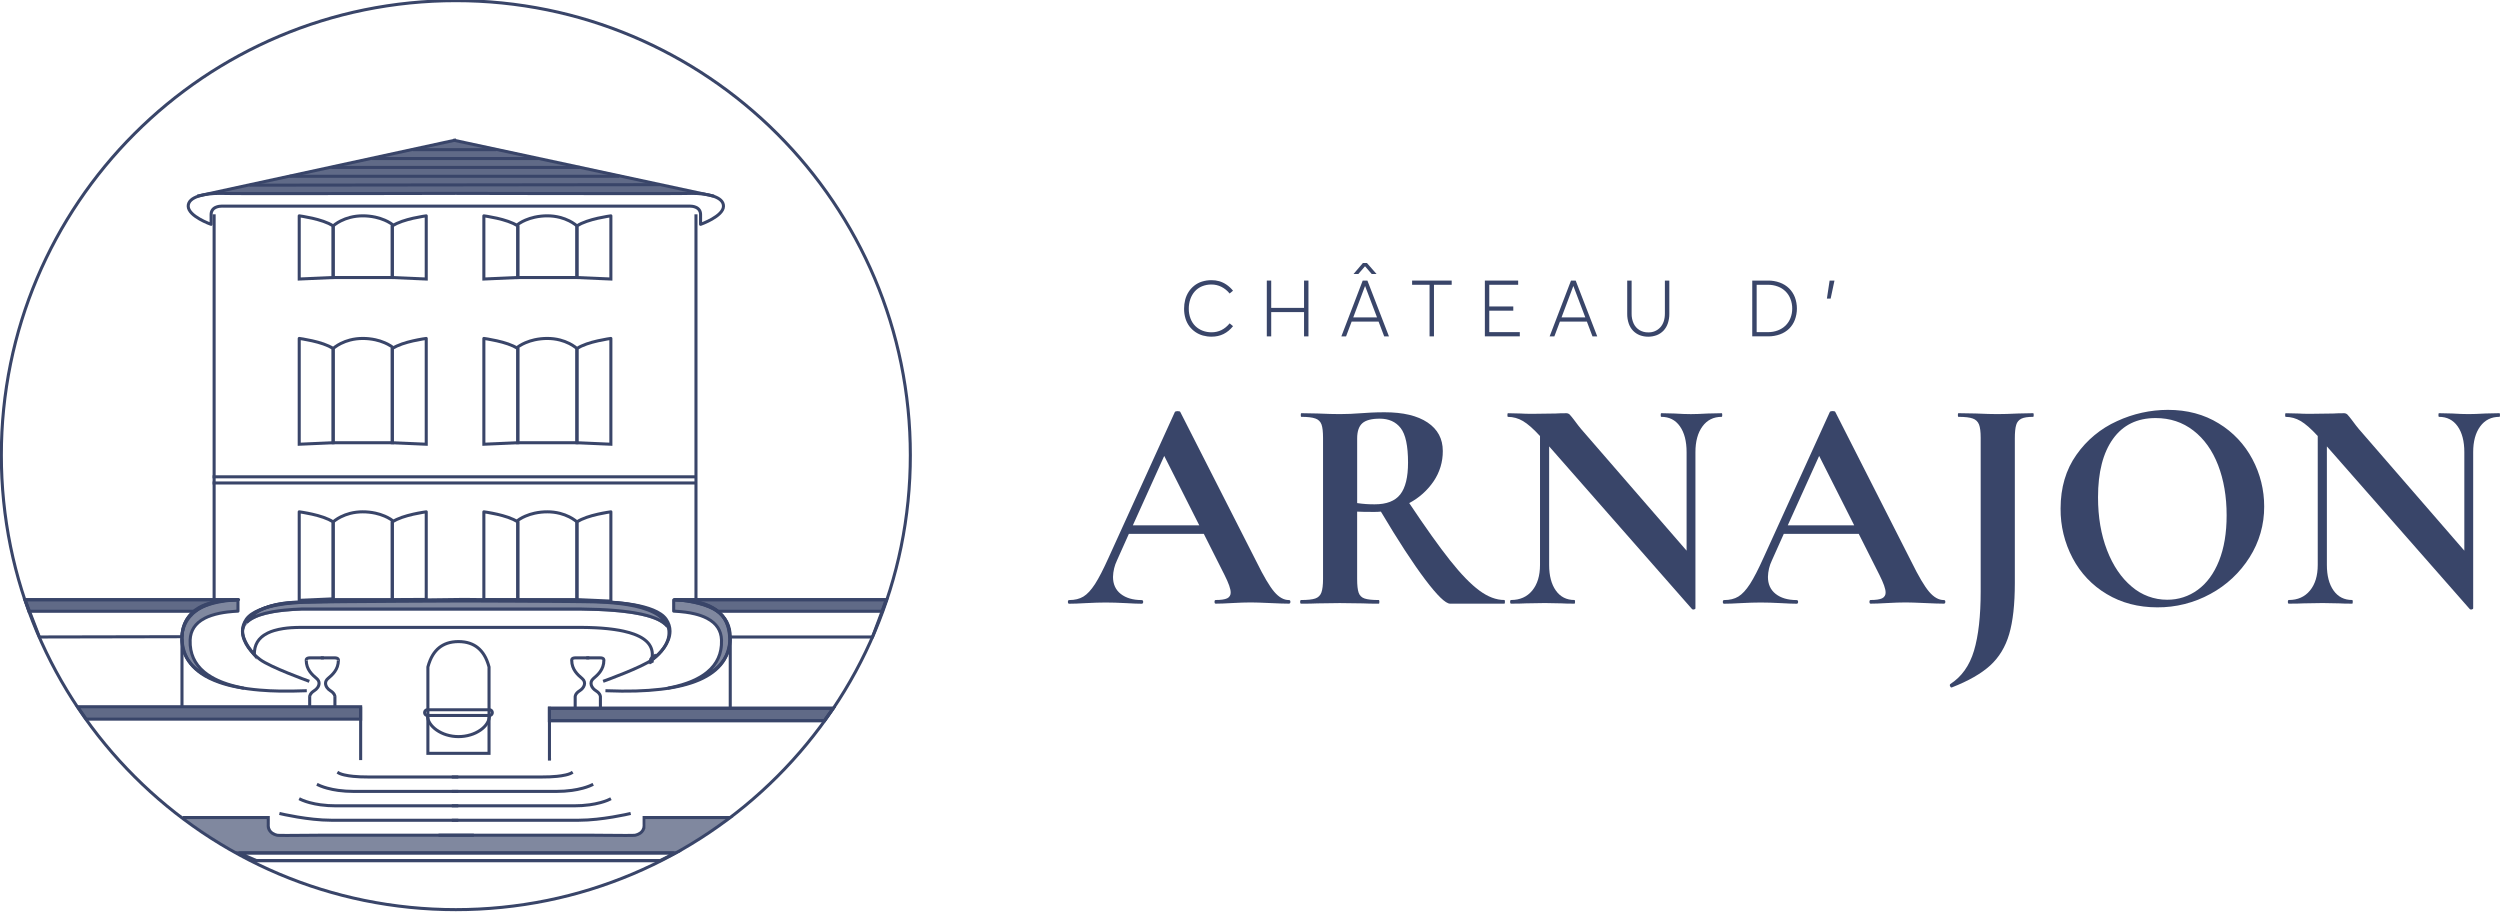<?xml version="1.0" encoding="UTF-8" standalone="no"?><!-- Generator: Gravit.io --><svg xmlns="http://www.w3.org/2000/svg" xmlns:xlink="http://www.w3.org/1999/xlink" style="isolation:isolate" viewBox="0 0 2448.59 892.94" width="2448.59pt" height="892.94pt"><defs><clipPath id="_clipPath_o2tf9RiPgONckSBAH1r0tVqK9xVkvQ9y"><rect width="2448.59" height="892.94"/></clipPath></defs><g clip-path="url(#_clipPath_o2tf9RiPgONckSBAH1r0tVqK9xVkvQ9y)"><path d=" M 446.47 137.542 L 208.759 189.387 L 686.159 189.439 L 446.47 137.542 Z " fill="rgb(57,69,105)" fill-opacity="0.8"/><path d=" M 864.564 598.706 L 703.719 598.706 Q 688.603 587.454 660.49 587.454 L 868.482 587.454 L 864.564 598.706 Z " fill="rgb(57,69,105)" fill-opacity="0.8"/><path d=" M 864.021 598.705 L 703.176 598.705 Q 688.06 587.453 659.947 587.453 L 867.939 587.453 L 864.021 598.705 Z " fill="none" vector-effect="non-scaling-stroke" stroke-width="3" stroke="rgb(57,69,105)" stroke-linejoin="miter" stroke-linecap="square" stroke-miterlimit="3"/><path d=" M 714.665 623.604 Q 712.615 586.925 659.835 587.641 L 659.835 598.569 Q 705.773 600.696 706.678 626.851 Q 707.95 663.569 654.71 673.923 Q 716.805 661.873 714.665 623.604 Z " fill="rgb(96,106,135)" fill-opacity="0.8"/><path d=" M 655.971 618.351 Q 655.406 635.967 639.055 645.895 C 639.71 644.863 643.374 643.726 643.171 642.467 Q 687.544 599.268 569.435 597.999 L 295.239 597.999 Q 212.548 600.917 250.523 642.467 Q 235.188 629.398 238.197 614.488 C 238.197 614.488 240.977 588.543 295.239 588.251 C 336.371 587.553 454.446 587.106 454.446 587.106 C 454.446 587.106 551.572 587.446 569.435 587.756 C 587.294 588.065 654.735 587.202 655.971 618.351 Z " fill="rgb(97,106,135)" fill-opacity="0.8"/><path d=" M 178.242 623.604 Q 180.293 586.925 233.073 587.641 L 233.073 598.569 Q 187.135 600.696 186.229 626.851 Q 184.958 663.569 238.197 673.923 Q 176.103 661.873 178.242 623.604 Z " fill="rgb(96,106,135)" fill-opacity="0.8"/><path d=" M 176.74 623.52 C 176.84 621.73 177.04 619.95 177.34 618.19 C 177.6 616.61 177.96 615.04 178.41 613.5 C 178.83 612.08 179.34 610.7 179.93 609.34 C 180.48 608.06 181.13 606.81 181.85 605.61 C 182.55 604.43 183.34 603.3 184.19 602.23 C 185.05 601.14 185.98 600.11 186.97 599.15 C 188.01 598.15 189.11 597.21 190.26 596.35 C 191.5 595.42 192.79 594.58 194.13 593.81 C 196.46 592.47 198.9 591.35 201.43 590.46 C 204.55 589.36 207.74 588.49 210.97 587.86 C 214.2 587.23 217.45 586.79 220.73 586.54 C 224.84 586.22 228.97 586.09 233.09 586.14 C 233.49 586.15 233.86 586.31 234.14 586.59 C 234.42 586.87 234.57 587.25 234.57 587.64 L 234.57 598.57 C 234.57 598.95 234.42 599.33 234.16 599.6 C 233.89 599.88 233.53 600.05 233.14 600.07 C 229.78 600.22 226.42 600.5 223.07 600.89 C 220.42 601.2 217.78 601.63 215.17 602.17 C 212.47 602.73 209.81 603.45 207.19 604.33 C 205.18 605 203.22 605.82 201.33 606.78 C 200.15 607.39 199 608.06 197.89 608.8 C 196.93 609.44 196.01 610.14 195.14 610.9 C 194.36 611.59 193.62 612.32 192.94 613.11 C 192.3 613.83 191.71 614.61 191.18 615.42 C 190.66 616.21 190.2 617.03 189.8 617.89 C 189.39 618.76 189.04 619.66 188.76 620.58 C 188.45 621.55 188.22 622.54 188.06 623.55 C 187.88 624.66 187.77 625.78 187.73 626.9 C 187.67 628.52 187.7 630.15 187.82 631.77 C 187.92 633.24 188.11 634.71 188.38 636.16 C 188.64 637.52 188.97 638.87 189.38 640.19 C 189.78 641.47 190.25 642.72 190.79 643.94 C 191.33 645.15 191.95 646.33 192.63 647.46 C 193.32 648.63 194.09 649.75 194.91 650.82 C 195.78 651.95 196.72 653.03 197.71 654.05 C 198.79 655.16 199.93 656.2 201.12 657.19 C 202.12 658.01 203.16 658.8 204.23 659.54 C 205.4 660.35 206.6 661.12 207.84 661.84 C 208.78 662.4 209.73 662.92 210.7 663.42 C 211.75 663.97 212.81 664.48 213.89 664.97 C 214.69 665.34 215.49 665.69 216.3 666.03 C 217.17 666.38 218.03 666.73 218.9 667.06 C 221.76 668.14 224.67 669.09 227.62 669.9 C 231.21 670.89 234.83 671.74 238.48 672.45 C 238.87 672.53 239.22 672.75 239.44 673.08 C 239.66 673.41 239.75 673.82 239.67 674.21 C 239.59 674.6 239.37 674.94 239.04 675.17 C 238.71 675.39 238.3 675.47 237.91 675.4 C 233.04 674.45 228.21 673.31 223.43 671.99 C 219.6 670.93 215.82 669.68 212.12 668.25 C 208.58 666.88 205.12 665.3 201.77 663.53 C 199.04 662.09 196.43 660.45 193.95 658.63 C 192.35 657.45 190.82 656.19 189.36 654.85 C 188.05 653.64 186.81 652.34 185.65 650.98 C 184.58 649.71 183.59 648.38 182.68 646.99 C 181.81 645.67 181.03 644.28 180.34 642.85 C 179.66 641.44 179.08 639.99 178.59 638.5 C 178.09 636.99 177.69 635.45 177.39 633.89 C 177.07 632.25 176.86 630.59 176.76 628.92 C 176.65 627.12 176.64 625.32 176.74 623.52 Z  M 195.38 655.95 C 194 654.92 192.67 653.81 191.4 652.64 C 190.17 651.51 189.02 650.31 187.94 649.04 C 186.95 647.87 186.03 646.64 185.19 645.35 C 184.39 644.13 183.68 642.86 183.05 641.55 C 182.42 640.26 181.89 638.93 181.44 637.56 C 180.98 636.18 180.61 634.76 180.34 633.32 C 180.05 631.81 179.85 630.28 179.76 628.74 C 179.65 627.06 179.65 625.37 179.74 623.69 C 179.83 622.01 180.02 620.34 180.29 618.68 C 180.54 617.22 180.87 615.77 181.29 614.35 C 181.67 613.05 182.14 611.78 182.68 610.54 C 183.18 609.37 183.77 608.24 184.42 607.15 C 185.06 606.09 185.77 605.06 186.54 604.09 C 187.32 603.11 188.16 602.18 189.06 601.3 C 190 600.39 191 599.54 192.06 598.75 C 193.2 597.9 194.39 597.12 195.62 596.41 C 197.79 595.16 200.07 594.12 202.43 593.28 C 205.41 592.24 208.45 591.41 211.55 590.8 C 214.66 590.2 217.8 589.77 220.96 589.53 C 224.49 589.25 228.03 589.12 231.57 589.13 L 231.57 597.14 C 228.62 597.31 225.66 597.57 222.72 597.91 C 219.98 598.23 217.26 598.67 214.56 599.24 C 211.74 599.82 208.97 600.57 206.24 601.48 C 204.09 602.2 201.99 603.08 199.97 604.11 C 198.68 604.77 197.43 605.5 196.22 606.31 C 195.16 607.02 194.13 607.8 193.17 608.65 C 192.28 609.42 191.45 610.25 190.68 611.13 C 189.95 611.96 189.28 612.84 188.67 613.77 C 188.07 614.68 187.54 615.63 187.08 616.62 C 186.61 617.61 186.21 618.64 185.89 619.69 C 185.55 620.8 185.28 621.92 185.1 623.06 C 184.9 624.3 184.77 625.55 184.73 626.8 C 184.67 628.53 184.7 630.25 184.82 631.98 C 184.94 633.57 185.14 635.15 185.43 636.71 C 185.71 638.19 186.07 639.65 186.52 641.08 C 186.95 642.47 187.46 643.83 188.05 645.16 C 188.64 646.48 189.31 647.76 190.05 649 C 190.81 650.27 191.64 651.49 192.54 652.65 C 193.42 653.8 194.37 654.9 195.38 655.95 Z " fill-rule="evenodd" fill="rgb(57,69,105)"/><path d=" M 504.586 817.779 L 311.783 817.534 C 304.278 817.534 273.177 818.023 271.151 817.534 C 261.625 815.23 262.542 807.746 262.542 807.746 Q 262.542 807.746 262.542 800.21 L 177.242 800.21 L 229.16 834.876 L 505.076 834.876 L 516.818 834.876 L 664 834.876 L 718.425 800.21 L 701.753 800.21 L 632.197 800.21 Q 632.197 807.746 632.197 807.746 C 632.197 807.746 633.113 815.23 623.587 817.534 C 621.562 818.023 512.084 817.534 504.579 817.534 L 504.586 817.779 Z " fill-rule="evenodd" fill="rgb(97,106,135)" fill-opacity="0.8"/><path d=" M 1263.87 589.46 C 1263.87 590.65 1263.37 591.25 1262.38 591.25 Q 1256.38 591.25 1243.87 590.65 Q 1230.73 590.05 1225.07 590.05 Q 1217.6 590.05 1206.86 590.65 Q 1196.71 591.25 1190.74 591.25 C 1189.94 591.25 1189.55 590.65 1189.55 589.46 C 1189.55 588.27 1189.94 587.66 1190.74 587.66 Q 1198.5 587.66 1201.93 586.02 C 1204.183 584.992 1205.556 582.669 1205.37 580.2 Q 1205.37 575.13 1199.37 563.2 L 1179.07 522.9 L 1105.64 522.9 L 1094 548.9 C 1091.581 553.938 1090.259 559.433 1090.12 565.02 Q 1090.12 575.76 1097.73 581.73 Q 1105.34 587.7 1118.18 587.73 C 1119.18 587.73 1119.67 588.33 1119.67 589.53 C 1119.67 590.73 1119.17 591.32 1118.18 591.32 Q 1112.79 591.32 1102.65 590.72 Q 1091.31 590.12 1082.95 590.12 Q 1074.89 590.12 1063.55 590.72 Q 1053.4 591.32 1047.13 591.32 C 1046.34 591.32 1045.94 590.72 1045.94 589.53 C 1045.94 588.34 1046.34 587.73 1047.13 587.73 Q 1055.49 587.73 1061.13 584.3 Q 1066.77 580.87 1072.48 572.06 Q 1078.13 563.27 1085.91 545.95 L 1150.68 403.56 C 1151.08 402.97 1151.97 402.67 1153.37 402.67 C 1154.96 402.67 1155.85 402.97 1156.05 403.56 L 1230.74 550.4 Q 1241.18 571.6 1248.05 579.65 Q 1254.92 587.7 1262.38 587.71 C 1263.37 587.66 1263.87 588.26 1263.87 589.46 Z  M 1109.55 514.53 L 1174.62 514.53 L 1140.29 446.53 L 1109.55 514.53 Z " fill="rgb(57,69,105)"/><path d=" M 1474 589.46 C 1474 590.65 1473.8 591.25 1473.4 591.25 L 1420.27 591.25 Q 1413.7 591.25 1395.79 567.52 Q 1377.88 543.79 1352.51 501.1 C 1350.231 501.33 1347.941 501.43 1345.65 501.4 Q 1334.01 501.4 1329.23 501.1 L 1329.23 567.1 Q 1329.23 576.35 1330.72 580.53 C 1331.631 583.249 1333.798 585.36 1336.54 586.2 Q 1340.86 587.7 1350.42 587.69 Q 1351.02 587.69 1351.02 589.49 C 1351.02 590.68 1350.82 591.28 1350.42 591.28 Q 1340.58 591.28 1334.9 590.98 L 1312.21 590.68 L 1290.42 590.98 Q 1284.42 591.28 1274.31 591.28 C 1273.71 591.28 1273.41 590.68 1273.41 589.49 C 1273.41 588.3 1273.71 587.69 1274.31 587.69 Q 1283.85 587.69 1288.19 586.2 C 1290.991 585.306 1293.211 583.152 1294.19 580.38 Q 1295.82 576.06 1295.83 567.1 L 1295.83 428.86 Q 1295.83 419.86 1294.33 415.73 C 1293.349 412.959 1291.129 410.806 1288.33 409.91 Q 1283.86 408.27 1274.6 408.27 C 1274.2 408.27 1274.01 407.67 1274.01 406.48 C 1274.01 405.29 1274.2 404.69 1274.6 404.69 L 1290.42 404.98 Q 1304.16 405.59 1312.21 405.58 Q 1322.36 405.58 1333.41 404.69 C 1335.99 404.49 1339.23 404.29 1343.11 404.09 C 1346.99 403.89 1351.32 403.79 1356.11 403.79 Q 1383.28 403.79 1398.2 413.79 Q 1413.12 423.79 1413.13 441.7 C 1413.231 452.286 1410.09 462.65 1404.13 471.4 C 1398.043 480.366 1389.841 487.695 1380.25 492.74 Q 1404.13 528.56 1420.25 548.86 Q 1436.37 569.16 1448.94 578.4 Q 1461.46 587.66 1473.41 587.65 C 1473.8 587.66 1474 588.26 1474 589.46 Z  M 1346.54 493.94 Q 1363.85 493.94 1371.47 484.23 Q 1379.09 474.52 1379.08 453.04 Q 1379.08 428.58 1371.91 419.31 Q 1364.74 410.04 1351.32 410.06 Q 1339.38 410.06 1334.32 414.54 Q 1329.26 419.02 1329.25 429.46 L 1329.25 492.74 C 1334.974 493.609 1340.76 494.011 1346.55 493.94 L 1346.54 493.94 Z " fill="rgb(57,69,105)"/><path d=" M 1686.84 406.48 C 1686.84 407.67 1686.64 408.27 1686.24 408.27 Q 1674.3 408.27 1667.43 417.67 Q 1660.56 427.07 1660.57 442.89 L 1660.57 595.72 C 1660.57 596.32 1660.12 596.72 1659.23 596.92 C 1658.575 597.166 1657.84 597.052 1657.29 596.62 L 1517.29 437.22 L 1517.29 553.34 Q 1517.29 569.16 1523.86 578.41 Q 1530.43 587.66 1542.07 587.66 C 1542.46 587.66 1542.66 588.26 1542.66 589.46 C 1542.66 590.66 1542.46 591.25 1542.07 591.25 C 1536.49 591.25 1532.22 591.15 1529.23 590.95 L 1513.11 590.65 L 1494.61 590.95 Q 1489.53 591.25 1479.98 591.25 C 1479.38 591.25 1479.08 590.65 1479.08 589.46 C 1479.08 588.27 1479.38 587.66 1479.98 587.66 Q 1493.11 587.66 1500.72 578.41 Q 1508.33 569.16 1508.34 553.34 L 1508.34 427.07 Q 1498.49 416.33 1491.47 412.3 C 1487.086 409.701 1482.087 408.32 1476.99 408.3 C 1476.59 408.3 1476.4 407.7 1476.4 406.51 C 1476.4 405.32 1476.59 404.72 1476.99 404.72 L 1489.53 405.01 C 1492.11 405.22 1495.9 405.31 1500.87 405.31 L 1523.56 405.01 C 1526.34 404.82 1529.73 404.72 1533.71 404.72 C 1535.014 404.622 1536.304 405.05 1537.29 405.91 C 1538.767 407.529 1540.163 409.221 1541.47 410.98 Q 1546.54 417.85 1548.63 420.24 L 1651.91 539.34 L 1651.91 442.89 Q 1651.91 426.78 1645.35 417.52 Q 1638.79 408.26 1627.14 408.27 C 1626.74 408.27 1626.54 407.67 1626.54 406.48 C 1626.54 405.29 1626.74 404.69 1627.14 404.69 L 1640 405 C 1646.37 405.41 1651.74 405.6 1656.12 405.6 C 1660.12 405.6 1665.67 405.41 1672.84 405 L 1686.27 404.71 C 1686.64 404.69 1686.84 405.28 1686.84 406.48 Z " fill="rgb(57,69,105)"/><path d=" M 1905.33 589.46 C 1905.33 590.65 1904.83 591.25 1903.84 591.25 Q 1897.84 591.25 1885.33 590.65 Q 1872.19 590.05 1866.53 590.05 Q 1859.06 590.05 1848.32 590.65 Q 1838.17 591.25 1832.2 591.25 C 1831.4 591.25 1831.01 590.65 1831.01 589.46 C 1831.01 588.27 1831.4 587.66 1832.2 587.66 Q 1839.95 587.66 1843.39 586.02 C 1845.643 584.992 1847.016 582.669 1846.83 580.2 Q 1846.83 575.13 1840.83 563.2 L 1820.53 522.9 L 1747.1 522.9 L 1735.46 548.9 C 1733.041 553.938 1731.719 559.433 1731.58 565.02 Q 1731.58 575.76 1739.19 581.73 Q 1746.8 587.7 1759.64 587.73 C 1760.64 587.73 1761.13 588.33 1761.13 589.53 C 1761.13 590.73 1760.63 591.32 1759.64 591.32 Q 1754.25 591.32 1744.11 590.72 Q 1732.77 590.12 1724.41 590.12 Q 1716.35 590.12 1705.01 590.72 Q 1694.86 591.32 1688.59 591.32 C 1687.8 591.32 1687.4 590.72 1687.4 589.53 C 1687.4 588.34 1687.8 587.73 1688.59 587.73 Q 1696.95 587.73 1702.59 584.3 Q 1708.23 580.87 1714 572 Q 1719.65 563.21 1727.43 545.89 L 1792.2 403.5 C 1792.6 402.91 1793.49 402.61 1794.89 402.61 C 1796.48 402.61 1797.37 402.91 1797.57 403.5 L 1872.2 550.4 Q 1882.64 571.6 1889.51 579.65 Q 1896.38 587.7 1903.84 587.71 C 1904.83 587.66 1905.33 588.26 1905.33 589.46 Z  M 1751 514.53 L 1816.07 514.53 L 1781.74 446.53 L 1751 514.53 Z " fill="rgb(57,69,105)"/><path d=" M 1967.86 621.1 Q 1962.34 639.89 1949.21 651.84 Q 1936.08 663.79 1911.6 673.33 L 1911.3 673.33 C 1910.7 673.33 1910.3 672.88 1909.95 671.99 C 1909.594 671.374 1909.654 670.604 1910.1 670.05 Q 1926.83 659.3 1933.39 637.36 Q 1939.95 615.42 1939.95 579.31 L 1939.95 428.86 Q 1939.95 419.86 1938.31 415.73 C 1937.243 412.973 1934.997 410.838 1932.19 409.91 Q 1927.72 408.27 1918.19 408.27 C 1917.79 408.27 1917.6 407.67 1917.6 406.48 C 1917.6 405.29 1917.79 404.69 1918.19 404.69 L 1935.19 404.98 Q 1948.91 405.59 1956.38 405.58 Q 1964.43 405.58 1976.98 404.98 L 1991.31 404.69 C 1991.7 404.69 1991.9 405.28 1991.9 406.48 C 1991.9 407.68 1991.7 408.27 1991.31 408.27 Q 1983.54 408.27 1979.81 410.06 C 1977.311 411.267 1975.461 413.5 1974.74 416.18 Q 1973.39 420.51 1973.4 429.46 L 1973.4 571.25 Q 1973.39 602.29 1967.86 621.1 Z " fill="rgb(57,69,105)"/><path d=" M 2063.38 581.84 C 2049.199 573.427 2037.641 561.232 2030 546.62 C 2022.101 531.681 2018.049 515.008 2018.21 498.11 Q 2018.21 467.37 2033.73 445.43 C 2043.789 431.032 2057.56 419.629 2073.58 412.43 C 2089.159 405.222 2106.114 401.469 2123.28 401.43 Q 2151.63 401.43 2173.13 414.72 C 2187.111 423.196 2198.52 435.32 2206.13 449.79 C 2213.722 464.028 2217.669 479.925 2217.62 496.06 C 2217.753 513.711 2212.776 531.024 2203.29 545.91 C 2193.812 560.957 2180.6 573.294 2164.94 581.72 C 2148.979 590.464 2131.049 594.987 2112.85 594.86 Q 2085 594.83 2063.38 581.84 Z  M 2152.63 577.66 Q 2165.9 567.97 2173.38 549.31 Q 2180.86 530.65 2180.84 504.68 Q 2180.84 477.23 2172.48 455.58 Q 2164.12 433.93 2148.3 421.7 Q 2132.47 409.46 2111.3 409.46 Q 2084.14 409.46 2069.51 429.91 Q 2054.88 450.36 2054.88 487.07 Q 2054.88 516.07 2063.69 538.86 Q 2072.5 561.65 2087.87 574.53 C 2097.519 582.883 2109.868 587.455 2122.63 587.4 C 2133.423 587.5 2143.954 584.081 2152.63 577.66 L 2152.63 577.66 Z " fill="rgb(57,69,105)"/><path d=" M 2448.59 406.48 C 2448.59 407.67 2448.39 408.27 2447.99 408.27 Q 2436.05 408.27 2429.18 417.67 Q 2422.31 427.07 2422.32 442.89 L 2422.32 595.72 C 2422.32 596.32 2421.87 596.72 2420.98 596.92 C 2420.321 597.151 2419.59 597.038 2419.03 596.62 L 2279.03 437.22 L 2279.03 553.34 Q 2279.03 569.16 2285.6 578.41 Q 2292.17 587.66 2303.81 587.66 C 2304.2 587.66 2304.4 588.26 2304.4 589.46 C 2304.4 590.66 2304.2 591.25 2303.81 591.25 Q 2295.44 591.25 2290.97 590.95 L 2274.85 590.65 L 2256.34 590.95 Q 2251.27 591.25 2241.72 591.25 C 2241.12 591.25 2240.82 590.65 2240.82 589.46 C 2240.82 588.27 2241.12 587.66 2241.72 587.66 Q 2254.85 587.66 2262.46 578.41 Q 2270.07 569.16 2270.08 553.34 L 2270.08 427.07 Q 2260.23 416.33 2253.21 412.3 C 2248.826 409.701 2243.827 408.32 2238.73 408.3 C 2238.33 408.3 2238.14 407.7 2238.14 406.51 C 2238.14 405.32 2238.33 404.72 2238.73 404.72 L 2251.27 405.01 C 2253.85 405.22 2257.64 405.31 2262.61 405.31 L 2285.3 405.01 Q 2289.47 404.73 2295.45 404.72 C 2296.754 404.622 2298.044 405.05 2299.03 405.91 C 2300.507 407.529 2301.903 409.221 2303.21 410.98 Q 2308.28 417.85 2310.37 420.24 L 2413.65 539.34 L 2413.65 442.89 Q 2413.65 426.78 2407.08 417.52 Q 2400.51 408.26 2388.88 408.27 C 2388.48 408.27 2388.28 407.67 2388.28 406.48 C 2388.28 405.29 2388.48 404.69 2388.88 404.69 L 2401.71 404.98 C 2408.08 405.39 2413.45 405.58 2417.83 405.58 C 2421.83 405.58 2427.38 405.39 2434.55 404.98 L 2447.98 404.69 C 2448.39 404.69 2448.59 405.28 2448.59 406.48 Z " fill="rgb(57,69,105)"/><path d=" M 1178.19 328.63 C 1175.566 327.902 1173.079 326.746 1170.83 325.21 C 1168.602 323.693 1166.63 321.829 1164.99 319.69 C 1163.261 317.383 1161.951 314.79 1161.12 312.03 C 1160.169 308.899 1159.701 305.642 1159.73 302.37 C 1159.718 299.381 1160.091 296.403 1160.84 293.51 C 1161.542 290.784 1162.677 288.188 1164.2 285.82 C 1165.68 283.538 1167.52 281.512 1169.65 279.82 C 1171.896 278.04 1174.448 276.684 1177.18 275.82 C 1180.236 274.854 1183.425 274.378 1186.63 274.41 C 1189.161 274.392 1191.682 274.729 1194.12 275.41 C 1196.672 276.156 1199.089 277.304 1201.28 278.81 C 1203.698 280.449 1205.849 282.449 1207.66 284.74 L 1204.32 287.48 C 1202.142 284.723 1199.383 282.48 1196.24 280.91 C 1193.252 279.431 1189.964 278.661 1186.63 278.66 C 1183.39 278.609 1180.174 279.222 1177.18 280.46 C 1174.501 281.581 1172.109 283.289 1170.18 285.46 C 1168.268 287.653 1166.801 290.197 1165.86 292.95 C 1164.827 295.979 1164.313 299.16 1164.34 302.36 C 1164.302 305.683 1164.889 308.984 1166.07 312.09 C 1167.103 314.838 1168.716 317.332 1170.8 319.4 C 1172.834 321.357 1175.242 322.884 1177.88 323.89 C 1180.684 324.954 1183.661 325.487 1186.66 325.46 Q 1197.18 325.46 1204.35 316.71 L 1207.69 319.45 Q 1199.47 329.76 1186.69 329.75 C 1183.819 329.768 1180.959 329.391 1178.19 328.63 Z " fill="rgb(57,69,105)"/><path d=" M 1240.75 274.8 L 1245.07 274.8 L 1245.07 301.55 L 1277.23 301.55 L 1277.23 274.8 L 1281.55 274.8 L 1281.55 329.46 L 1277.23 329.46 L 1277.23 305.68 L 1245.07 305.68 L 1245.07 329.46 L 1240.75 329.46 L 1240.75 274.8 Z " fill="rgb(57,69,105)"/><path d=" M 1350.24 315 L 1323.84 315 L 1318.39 329.47 L 1313.77 329.47 L 1334.69 274.81 L 1339.28 274.81 L 1360.39 329.47 L 1355.73 329.47 L 1350.24 315 Z  M 1348.7 310.87 L 1337 280.07 L 1337 280.07 L 1325.43 310.87 L 1348.7 310.87 Z  M 1330.41 268.35 L 1325.71 268.35 L 1334.88 257.6 L 1338.83 257.6 L 1348.22 268.35 L 1343.48 268.35 L 1337.06 260.91 L 1336.83 260.91 L 1330.41 268.35 Z " fill="rgb(57,69,105)"/><path d=" M 1400.16 278.93 L 1383.07 278.93 L 1383.07 274.8 L 1421.84 274.8 L 1421.84 278.93 L 1404.48 278.93 L 1404.48 329.46 L 1400.16 329.46 L 1400.16 278.93 Z " fill="rgb(57,69,105)"/><path d=" M 1454.33 274.8 L 1486.94 274.8 L 1486.94 278.93 L 1458.65 278.93 L 1458.65 300.16 L 1482.17 300.16 L 1482.17 304.29 L 1458.65 304.29 L 1458.65 325.29 L 1488.55 325.29 L 1488.55 329.43 L 1454.33 329.43 L 1454.33 274.8 Z " fill="rgb(57,69,105)"/><path d=" M 1554.25 315 L 1527.84 315 L 1522.39 329.47 L 1517.77 329.47 L 1538.7 274.81 L 1543.28 274.81 L 1564.39 329.47 L 1559.73 329.47 L 1554.25 315 Z  M 1552.71 310.87 L 1541 280.06 L 1541 280.06 L 1529.43 310.86 L 1552.71 310.87 Z " fill="rgb(57,69,105)"/><path d=" M 1606 328.29 C 1603.543 327.314 1601.32 325.828 1599.48 323.93 C 1597.577 321.91 1596.134 319.501 1595.25 316.87 C 1594.218 313.835 1593.711 310.646 1593.75 307.44 L 1593.75 274.8 L 1598.07 274.8 L 1598.07 307.11 C 1597.988 310.479 1598.672 313.823 1600.07 316.89 C 1601.305 319.545 1603.29 321.78 1605.78 323.32 C 1608.362 324.839 1611.315 325.611 1614.31 325.55 C 1618.794 325.727 1623.129 323.92 1626.16 320.61 Q 1630.64 315.67 1630.65 307.11 L 1630.65 274.8 L 1635 274.8 L 1635 307.4 C 1635.037 310.582 1634.533 313.747 1633.51 316.76 C 1632.632 319.383 1631.207 321.789 1629.33 323.82 C 1627.489 325.739 1625.259 327.243 1622.79 328.23 C 1617.386 330.289 1611.418 330.31 1606 328.29 L 1606 328.29 Z " fill="rgb(57,69,105)"/><path d=" M 1716.22 274.8 L 1731.58 274.8 C 1735.576 274.741 1739.549 275.419 1743.3 276.8 C 1746.663 278.022 1749.73 279.94 1752.3 282.43 C 1754.772 284.896 1756.7 287.853 1757.96 291.11 C 1760.62 298.25 1760.62 306.11 1757.96 313.25 C 1756.735 316.488 1754.836 319.43 1752.39 321.88 C 1749.853 324.341 1746.823 326.236 1743.5 327.44 C 1739.752 328.806 1735.789 329.484 1731.8 329.44 L 1716.21 329.44 L 1716.22 274.8 Z  M 1731.55 325.32 C 1734.882 325.356 1738.191 324.773 1741.31 323.6 C 1744.126 322.543 1746.696 320.919 1748.86 318.83 C 1750.95 316.747 1752.582 314.25 1753.65 311.5 C 1754.809 308.545 1755.389 305.394 1755.36 302.22 C 1755.395 299.001 1754.807 295.806 1753.63 292.81 C 1751.5 287.166 1747.016 282.73 1741.35 280.66 C 1738.256 279.483 1734.97 278.896 1731.66 278.93 L 1720.54 278.93 L 1720.54 325.32 L 1731.55 325.32 Z " fill="rgb(57,69,105)"/><path d=" M 1792 274.8 L 1796.76 274.8 L 1793 292.49 L 1789.32 292.49 L 1792 274.8 Z " fill="rgb(57,69,105)"/><path d=" M 211.22 587.45 L 211.22 588.95 L 208.22 588.95 L 208.22 587.45 L 208.22 211.4 L 208.22 209.9 L 211.22 209.9 L 211.22 211.4 L 211.22 587.45 Z " fill="rgb(57,69,105)"/><path d=" M 73.18 690.68 L 354.74 690.68 L 354.74 705.86 L 83.56 705.86 L 73.18 690.68 Z  M 78.86 693.68 L 351.74 693.68 L 351.74 702.86 L 85.14 702.86 L 78.86 693.68 Z " fill-rule="evenodd" fill="rgb(57,69,105)"/><path d=" M 351.76 743.95 L 351.7 744.25 L 351.78 744.01 C 351.77 743.99 351.77 743.97 351.76 743.95 C 351.74 743.83 351.73 743.72 351.72 743.6 C 351.72 743.4 351.74 743.19 351.81 743" fill="rgb(57,69,105)"/><path d=" M 330.92 758.35 L 329.66 757.55 L 331.26 755.02 L 332.53 755.82 C 332.83 756.01 333.16 756.17 333.5 756.3 C 334.85 756.84 336.26 757.27 337.68 757.57 C 340.47 758.19 343.29 758.63 346.13 758.89 C 350.7 759.32 355.29 759.52 359.88 759.49 C 359.88 759.49 359.88 759.49 359.89 759.49 L 447.39 759.49 L 448.89 759.49 L 448.89 762.49 L 447.39 762.49 L 359.89 762.49 C 355.2 762.52 350.52 762.31 345.85 761.88 C 342.89 761.61 339.95 761.15 337.04 760.5 C 335.47 760.16 333.92 759.69 332.42 759.1 C 331.9 758.9 331.4 758.65 330.92 758.35 Z " fill="rgb(57,69,105)"/><path d=" M 311.06 770.14 L 309.73 769.46 L 311.09 766.79 L 312.42 767.47 C 313.1 767.81 313.79 768.12 314.5 768.39 C 316.59 769.22 318.72 769.93 320.9 770.51 C 324.38 771.45 327.91 772.16 331.48 772.64 C 336.35 773.3 341.25 773.63 346.15 773.62 C 346.16 773.62 346.16 773.62 346.16 773.62 L 447.39 773.62 L 448.89 773.62 L 448.89 776.62 L 447.39 776.62 L 346.16 776.62 C 341.12 776.63 336.08 776.29 331.08 775.62 C 327.38 775.12 323.72 774.38 320.12 773.41 C 317.84 772.8 315.6 772.06 313.41 771.19 C 312.61 770.88 311.82 770.53 311.06 770.14 Z " fill="rgb(57,69,105)"/><path d=" M 293.67 784.26 L 292.34 783.58 L 293.7 780.91 L 295.03 781.59 C 295.71 781.94 296.4 782.25 297.11 782.52 C 299.2 783.35 301.33 784.06 303.51 784.64 C 306.99 785.57 310.52 786.29 314.09 786.77 C 318.96 787.43 323.86 787.75 328.76 787.74 C 328.77 787.74 328.77 787.74 328.77 787.74 L 447.39 787.74 L 448.89 787.74 L 448.89 790.74 L 447.39 790.74 L 328.77 790.74 C 323.73 790.75 318.69 790.42 313.69 789.74 C 309.99 789.24 306.33 788.5 302.73 787.53 C 300.45 786.92 298.21 786.18 296.02 785.31 C 295.22 785 294.43 784.65 293.67 784.26 Z " fill="rgb(57,69,105)"/><path d=" M 274.79 798.51 L 273.33 798.18 L 274.01 795.25 L 275.47 795.59 C 276.96 795.94 278.46 796.27 279.96 796.57 C 283.81 797.37 287.68 798.09 291.56 798.73 C 296.79 799.61 302.06 800.33 307.34 800.89 C 310.18 801.19 313.03 801.42 315.88 801.6 C 318.71 801.77 321.54 801.86 324.37 801.87 L 447.39 801.87 L 448.89 801.87 L 448.89 804.87 L 447.39 804.87 L 324.37 804.87 C 324.37 804.87 324.37 804.87 324.37 804.87 C 321.48 804.86 318.59 804.77 315.7 804.59 C 312.8 804.42 309.91 804.18 307.02 803.87 C 301.68 803.31 296.36 802.58 291.06 801.69 C 287.15 801.04 283.25 800.31 279.36 799.51 C 277.83 799.2 276.31 798.87 274.79 798.51 Z " fill="rgb(57,69,105)"/><path d=" M 180.44 802.23 L 178.94 802.23 L 178.94 799.23 L 180.44 799.23 L 264.24 799.23 L 264.24 808.26 C 264.24 808.32 264.23 808.37 264.23 808.42 C 264.21 808.54 264.21 808.66 264.21 808.78 C 264.21 810.12 264.59 811.42 265.3 812.55 C 265.86 813.44 266.6 814.2 267.47 814.79 C 268.74 815.64 270.16 816.25 271.65 816.58 C 271.92 816.63 272.19 816.66 272.46 816.65 C 273.16 816.69 273.86 816.71 274.56 816.72 C 276.74 816.76 278.93 816.77 281.11 816.77 C 287.94 816.76 294.77 816.71 301.6 816.63 C 305.05 816.59 308.51 816.56 311.97 816.55 C 311.97 816.55 311.98 816.55 311.98 816.55 L 462.6 816.55 L 464.1 816.55 L 464.1 819.55 L 462.6 819.55 L 311.98 819.55 C 308.53 819.56 305.08 819.59 301.63 819.63 C 294.79 819.71 287.95 819.76 281.12 819.77 C 278.91 819.77 276.71 819.76 274.51 819.72 C 273.8 819.71 273.1 819.69 272.39 819.65 C 271.94 819.65 271.49 819.61 271.04 819.52 C 269.17 819.11 267.38 818.35 265.79 817.28 C 264.58 816.45 263.55 815.39 262.76 814.16 C 261.76 812.55 261.22 810.7 261.21 808.81 C 261.21 808.6 261.22 808.4 261.24 808.19 L 261.24 802.23 L 180.44 802.23 Z " fill="rgb(57,69,105)"/><path d=" M 324.81 435.13 L 324.81 341.37 C 324.81 340.95 324.98 340.56 325.29 340.27 C 325.94 339.67 326.62 339.12 327.33 338.61 C 329.16 337.28 331.09 336.1 333.12 335.09 C 336.11 333.59 339.26 332.41 342.5 331.58 C 346.67 330.51 350.96 329.98 355.27 329.99 C 359.55 329.98 363.81 330.43 367.99 331.34 C 371.2 332.03 374.33 333.03 377.34 334.32 C 379.34 335.17 381.27 336.17 383.12 337.31 C 383.83 337.74 384.51 338.22 385.16 338.73 C 385.52 339.02 385.73 339.45 385.73 339.91 L 385.73 435.13 L 324.81 435.13 Z  M 327.81 432.13 L 327.81 342.04 C 328.22 341.69 328.65 341.36 329.09 341.04 C 330.78 339.8 332.58 338.71 334.46 337.77 C 337.26 336.37 340.21 335.26 343.24 334.49 C 347.17 333.48 351.22 332.98 355.27 332.99 C 359.33 332.98 363.39 333.41 367.36 334.27 C 370.37 334.93 373.32 335.87 376.17 337.08 C 378.03 337.87 379.83 338.8 381.55 339.87 C 381.95 340.12 382.35 340.38 382.73 340.65 L 382.73 432.13 L 327.81 432.13 Z " fill-rule="evenodd" fill="rgb(57,69,105)"/><path d=" M 324.81 342.19 C 323.69 341.49 322.53 340.86 321.32 340.32 C 319.68 339.57 318.01 338.9 316.31 338.31 C 312.77 337.1 309.17 336.09 305.52 335.29 C 302.56 334.61 299.57 334.03 296.58 333.53 C 295.91 333.42 295.24 333.31 294.57 333.21 L 294.57 433.53 L 324.81 432.2 L 324.81 342.19 Z  M 327.14 340.12 C 325.69 339.15 324.15 338.31 322.56 337.59 C 320.84 336.8 319.07 336.09 317.28 335.47 C 313.64 334.23 309.93 333.19 306.18 332.36 C 303.16 331.67 300.12 331.08 297.07 330.57 C 295.81 330.36 294.54 330.17 293.27 330 C 292.84 329.94 292.41 330.08 292.08 330.36 C 291.76 330.64 291.57 331.06 291.57 331.49 L 291.57 436.66 L 327.81 435.07 L 327.81 341.37 C 327.81 340.87 327.56 340.4 327.14 340.12 Z " fill-rule="evenodd" fill="rgb(57,69,105)"/><path d=" M 383.4 340.12 C 384.86 339.15 386.39 338.31 387.98 337.59 C 389.71 336.8 391.47 336.09 393.26 335.47 C 396.91 334.23 400.61 333.19 404.37 332.36 C 407.38 331.67 410.42 331.08 413.47 330.57 C 414.74 330.36 416 330.17 417.28 330 C 417.7 329.94 418.14 330.08 418.46 330.36 C 418.79 330.64 418.97 331.06 418.97 331.49 L 418.97 436.66 L 382.73 435.07 L 382.73 341.37 C 382.73 340.87 382.98 340.4 383.4 340.12 Z  M 385.73 342.19 C 386.85 341.49 388.02 340.86 389.22 340.32 C 390.86 339.57 392.53 338.9 394.24 338.31 C 397.77 337.1 401.38 336.09 405.02 335.29 C 407.99 334.61 410.97 334.03 413.97 333.53 C 414.63 333.42 415.3 333.31 415.97 333.21 L 415.97 433.53 L 385.73 432.2 L 385.73 342.19 Z " fill-rule="evenodd" fill="rgb(57,69,105)"/><path d=" M 324.81 273.31 L 324.81 221.29 C 324.81 220.87 324.98 220.47 325.29 220.19 C 325.94 219.59 326.62 219.04 327.33 218.53 C 329.16 217.19 331.09 216.01 333.12 215.01 C 336.11 213.5 339.26 212.33 342.5 211.5 C 346.67 210.43 350.96 209.89 355.27 209.9 C 359.55 209.89 363.81 210.35 367.99 211.25 C 371.2 211.95 374.33 212.95 377.34 214.23 C 379.34 215.08 381.27 216.08 383.12 217.23 C 383.83 217.66 384.51 218.13 385.16 218.65 C 385.52 218.93 385.73 219.37 385.73 219.82 L 385.73 273.31 L 324.81 273.31 Z  M 327.81 270.31 L 327.81 221.96 C 328.22 221.61 328.65 221.27 329.09 220.96 C 330.78 219.72 332.58 218.63 334.46 217.69 C 337.26 216.28 340.21 215.18 343.24 214.4 C 347.17 213.4 351.22 212.89 355.27 212.9 C 359.33 212.89 363.39 213.32 367.36 214.19 C 370.37 214.84 373.32 215.78 376.17 216.99 C 378.03 217.78 379.83 218.72 381.55 219.79 C 381.95 220.03 382.35 220.29 382.73 220.57 L 382.73 270.31 L 327.81 270.31 Z " fill-rule="evenodd" fill="rgb(57,69,105)"/><path d=" M 327.81 273.25 L 291.57 274.85 L 291.57 211.4 C 291.57 210.97 291.76 210.56 292.08 210.28 C 292.41 209.99 292.84 209.86 293.27 209.92 C 294.54 210.08 295.81 210.28 297.07 210.49 C 300.12 210.99 303.16 211.59 306.18 212.27 C 309.93 213.11 313.64 214.15 317.28 215.39 C 319.07 216.01 320.84 216.71 322.56 217.5 C 324.15 218.22 325.69 219.07 327.14 220.04 C 327.56 220.32 327.81 220.79 327.81 221.29 L 327.81 273.25 Z  M 324.81 270.38 L 294.57 271.71 L 294.57 213.13 C 295.24 213.23 295.91 213.34 296.58 213.45 C 299.57 213.94 302.56 214.53 305.52 215.2 C 309.17 216.01 312.77 217.02 316.31 218.23 C 318.01 218.81 319.68 219.48 321.32 220.23 C 322.52 220.78 323.69 221.4 324.81 222.11 L 324.81 270.38 Z " fill-rule="evenodd" fill="rgb(57,69,105)"/><path d=" M 383.4 220.04 C 384.86 219.07 386.39 218.22 387.98 217.5 C 389.71 216.71 391.47 216.01 393.26 215.39 C 396.91 214.15 400.61 213.11 404.37 212.27 C 407.38 211.59 410.42 210.99 413.47 210.49 C 414.74 210.28 416 210.08 417.28 209.92 C 417.7 209.86 418.14 209.99 418.46 210.28 C 418.79 210.56 418.97 210.97 418.97 211.4 L 418.97 274.85 L 382.73 273.25 L 382.73 221.29 C 382.73 220.79 382.98 220.32 383.4 220.04 Z  M 385.73 222.11 C 386.85 221.4 388.02 220.78 389.22 220.23 C 390.86 219.48 392.53 218.81 394.24 218.23 C 397.77 217.02 401.38 216.01 405.02 215.2 C 407.99 214.53 410.97 213.94 413.97 213.45 C 414.63 213.34 415.3 213.23 415.97 213.13 L 415.97 271.71 L 385.73 270.38 L 385.73 222.11 Z " fill-rule="evenodd" fill="rgb(57,69,105)"/><path d=" M 324.81 588.77 L 324.81 511.18 C 324.81 510.77 324.98 510.37 325.29 510.08 C 325.94 509.49 326.62 508.93 327.33 508.42 C 329.16 507.09 331.09 505.91 333.12 504.9 C 336.11 503.4 339.26 502.22 342.5 501.39 C 346.67 500.32 350.96 499.79 355.27 499.8 C 359.55 499.79 363.81 500.24 367.99 501.15 C 371.2 501.85 374.33 502.84 377.34 504.13 C 379.34 504.98 381.27 505.98 383.12 507.12 C 383.83 507.55 384.51 508.03 385.16 508.54 C 385.52 508.83 385.73 509.26 385.73 509.72 L 385.73 588.77 L 324.81 588.77 Z  M 327.81 585.77 L 327.81 511.85 C 328.22 511.5 328.65 511.17 329.09 510.86 C 330.78 509.62 332.58 508.52 334.46 507.58 C 337.26 506.18 340.21 505.08 343.24 504.3 C 347.17 503.29 351.22 502.79 355.27 502.8 C 359.33 502.79 363.39 503.22 367.36 504.08 C 370.37 504.74 373.32 505.68 376.17 506.89 C 378.03 507.68 379.83 508.61 381.55 509.68 C 381.95 509.93 382.35 510.19 382.73 510.46 L 382.73 585.77 L 327.81 585.77 Z " fill-rule="evenodd" fill="rgb(57,69,105)"/><path d=" M 324.81 512 C 323.69 511.3 322.53 510.67 321.32 510.13 C 319.68 509.38 318.01 508.71 316.31 508.12 C 312.77 506.91 309.17 505.9 305.52 505.1 C 302.56 504.42 299.57 503.84 296.58 503.34 C 295.91 503.23 295.24 503.12 294.57 503.02 L 294.57 586.44 L 324.81 585.11 L 324.81 512 Z  M 327.14 509.93 C 325.69 508.97 324.15 508.12 322.56 507.4 C 320.84 506.61 319.07 505.9 317.28 505.28 C 313.64 504.04 309.93 503 306.18 502.17 C 303.16 501.48 300.12 500.89 297.07 500.39 C 295.81 500.17 294.54 499.98 293.27 499.81 C 292.84 499.75 292.41 499.89 292.08 500.17 C 291.76 500.45 291.57 500.87 291.57 501.3 L 291.57 589.57 L 327.81 587.98 L 327.81 511.18 C 327.81 510.68 327.56 510.21 327.14 509.93 Z " fill-rule="evenodd" fill="rgb(57,69,105)"/><path d=" M 383.4 509.93 C 384.86 508.97 386.39 508.12 387.98 507.4 C 389.71 506.61 391.47 505.9 393.26 505.28 C 396.91 504.04 400.61 503 404.37 502.17 C 407.38 501.48 410.42 500.89 413.47 500.39 C 414.74 500.17 416 499.98 417.28 499.81 C 417.7 499.75 418.14 499.89 418.46 500.17 C 418.79 500.45 418.97 500.87 418.97 501.3 L 418.97 588.6 L 382.73 588.78 L 382.73 511.18 C 382.73 510.68 382.98 510.21 383.4 509.93 Z  M 385.73 512 C 386.85 511.3 388.02 510.67 389.22 510.13 C 390.86 509.38 392.53 508.71 394.24 508.12 C 397.77 506.91 401.38 505.9 405.02 505.1 C 407.99 504.42 410.97 503.84 413.97 503.34 C 414.63 503.23 415.3 503.12 415.97 503.02 L 415.97 585.61 L 385.73 585.77 L 385.73 512 Z " fill-rule="evenodd" fill="rgb(57,69,105)"/><path d=" M 176.74 626.85 L 176.74 625.35 L 179.74 625.35 L 179.74 626.85 L 179.74 690.64 L 179.74 692.14 L 176.74 692.14 L 176.74 690.64 L 176.74 626.85 Z " fill="rgb(57,69,105)"/><path d=" M 304.82 691.1 L 304.82 692.6 L 301.82 692.6 L 301.82 691.1 L 301.82 682.43 C 301.82 682.4 301.82 682.36 301.82 682.33 C 301.83 681.98 301.87 681.64 301.95 681.3 C 302.1 680.69 302.32 680.11 302.61 679.57 C 303.03 678.8 303.56 678.08 304.17 677.45 C 305 676.61 305.93 675.87 306.94 675.26 C 308.13 674.54 309.16 673.57 309.95 672.42 C 310.28 671.92 310.55 671.38 310.75 670.81 C 310.92 670.31 311.01 669.79 311.01 669.26 C 311.01 668.65 310.88 668.06 310.62 667.51 C 310.29 666.85 309.82 666.26 309.25 665.79 C 308.04 664.79 306.88 663.74 305.75 662.66 C 304.46 661.42 303.28 660.06 302.24 658.6 C 301.09 656.99 300.17 655.21 299.52 653.34 C 298.81 651.24 298.44 649.04 298.44 646.82 C 298.42 646.69 298.41 646.56 298.41 646.42 C 298.43 645.49 298.84 644.62 299.55 644.01 C 300.05 643.59 300.64 643.29 301.27 643.12 C 302.06 642.91 302.88 642.81 303.71 642.83 L 315.68 642.83 L 317.18 642.83 L 317.18 645.83 L 315.68 645.83 L 303.69 645.83 C 303.68 645.83 303.67 645.83 303.66 645.83 C 303.11 645.81 302.57 645.88 302.04 646.02 C 301.84 646.07 301.65 646.17 301.49 646.3 C 301.44 646.34 301.41 646.4 301.41 646.47 L 299.54 646.44 C 299.54 646.55 299.55 646.67 299.57 646.78 L 301.44 646.71 C 301.43 648.63 301.74 650.54 302.35 652.37 C 302.91 653.97 303.7 655.48 304.68 656.86 C 305.61 658.16 306.67 659.38 307.82 660.5 C 308.9 661.53 310.02 662.53 311.16 663.48 C 312.06 664.23 312.79 665.15 313.31 666.19 C 313.78 667.15 314.02 668.2 314.01 669.27 C 314.01 670.13 313.86 670.98 313.59 671.79 C 313.3 672.61 312.91 673.39 312.43 674.11 C 311.4 675.61 310.05 676.88 308.49 677.83 C 307.7 678.31 306.97 678.89 306.31 679.55 C 305.89 679.98 305.54 680.47 305.25 681 C 305.08 681.31 304.95 681.65 304.87 681.99 C 304.84 682.12 304.82 682.25 304.82 682.38 L 302.62 682.35 C 302.62 682.38 302.63 682.41 302.63 682.44 L 304.82 682.4 L 304.82 691.1 Z " fill="rgb(57,69,105)"/><path d=" M 315.68 645.83 L 314.18 645.83 L 314.18 642.83 L 315.68 642.83 L 327.65 642.83 C 328.48 642.81 329.3 642.91 330.09 643.12 C 330.72 643.29 331.31 643.59 331.81 644.01 C 332.52 644.62 332.93 645.49 332.94 646.42 C 332.95 646.56 332.94 646.69 332.92 646.82 C 332.92 649.04 332.55 651.24 331.84 653.34 C 331.19 655.21 330.27 656.99 329.12 658.6 C 328.08 660.06 326.9 661.42 325.61 662.66 C 324.48 663.74 323.31 664.79 322.11 665.79 C 321.54 666.26 321.07 666.85 320.74 667.51 C 320.48 668.06 320.34 668.65 320.34 669.26 C 320.35 669.79 320.44 670.31 320.61 670.81 C 320.8 671.38 321.07 671.92 321.41 672.42 C 322.2 673.57 323.22 674.54 324.42 675.26 C 325.43 675.87 326.36 676.61 327.19 677.45 C 327.8 678.08 328.33 678.8 328.75 679.57 C 329.04 680.11 329.26 680.69 329.4 681.3 C 329.49 681.64 329.53 681.98 329.54 682.33 C 329.54 682.36 329.54 682.4 329.53 682.43 L 329.53 691.1 L 329.53 692.6 L 326.53 692.6 L 326.53 691.1 L 326.53 682.4 L 328.73 682.44 C 328.73 682.41 328.73 682.38 328.73 682.35 L 326.54 682.38 C 326.53 682.25 326.52 682.12 326.49 681.99 C 326.41 681.65 326.28 681.31 326.11 681 C 325.82 680.47 325.46 679.98 325.04 679.55 C 324.39 678.89 323.66 678.31 322.86 677.83 C 321.3 676.88 319.96 675.61 318.93 674.11 C 318.44 673.39 318.05 672.61 317.77 671.79 C 317.49 670.98 317.35 670.13 317.34 669.27 C 317.34 668.2 317.58 667.15 318.05 666.19 C 318.57 665.15 319.3 664.23 320.19 663.48 C 321.34 662.53 322.45 661.53 323.53 660.5 C 324.69 659.38 325.74 658.16 326.68 656.86 C 327.66 655.48 328.44 653.97 329 652.37 C 329.62 650.54 329.93 648.63 329.92 646.71 L 331.78 646.78 C 331.81 646.67 331.82 646.55 331.81 646.44 L 329.94 646.47 C 329.94 646.4 329.92 646.34 329.87 646.3 C 329.71 646.17 329.52 646.07 329.32 646.02 C 328.79 645.88 328.25 645.81 327.7 645.83 C 327.69 645.83 327.68 645.83 327.67 645.83 L 315.68 645.83 Z " fill="rgb(57,69,105)"/><path d=" M 302.08 665.39 L 303.49 665.9 L 302.46 668.72 L 301.05 668.21 C 299.07 667.49 297.08 666.75 295.11 666 C 290.48 664.25 285.87 662.44 281.29 660.58 C 275.98 658.43 270.73 656.15 265.55 653.71 C 263.26 652.64 261.01 651.49 258.8 650.28 C 257.86 649.76 256.93 649.22 256.02 648.65 C 255.23 648.17 254.47 647.65 253.73 647.09 C 251.61 645.49 249.6 643.73 247.73 641.85 C 245.64 639.76 243.72 637.49 242.02 635.08 C 240.26 632.61 238.81 629.93 237.7 627.1 C 236.59 624.27 236 621.26 235.97 618.21 C 235.97 616.09 236.29 613.97 236.92 611.94 C 237.62 609.72 238.65 607.62 239.97 605.7 C 240.71 604.63 241.56 603.64 242.51 602.75 C 243.49 601.81 244.55 600.96 245.68 600.19 C 246.86 599.38 248.09 598.65 249.36 597.99 C 250.69 597.29 252.05 596.66 253.44 596.09 C 256.36 594.91 259.34 593.91 262.39 593.11 C 265.45 592.29 268.55 591.59 271.67 591.03 C 276.99 590.06 282.37 589.36 287.77 588.92 C 290.09 588.71 292.41 588.56 294.74 588.48 L 296.24 588.43 L 296.34 591.43 L 294.84 591.48 C 292.56 591.56 290.29 591.7 288.02 591.91 C 282.72 592.34 277.44 593.03 272.2 593.98 C 269.16 594.53 266.14 595.21 263.16 596.01 C 260.24 596.78 257.37 597.73 254.57 598.87 C 253.27 599.4 251.99 600 250.74 600.65 C 249.58 601.25 248.45 601.93 247.37 602.67 C 246.38 603.34 245.44 604.1 244.57 604.92 C 243.77 605.68 243.06 606.51 242.44 607.41 C 241.29 609.08 240.39 610.91 239.78 612.84 C 239.24 614.57 238.97 616.38 238.97 618.2 C 239 620.87 239.52 623.52 240.49 626.01 C 241.51 628.61 242.84 631.07 244.46 633.34 C 246.07 635.62 247.88 637.76 249.85 639.73 C 251.63 641.51 253.53 643.17 255.53 644.7 C 256.2 645.19 256.89 645.66 257.6 646.1 C 258.47 646.64 259.35 647.16 260.24 647.65 C 262.4 648.83 264.6 649.95 266.82 651 C 271.96 653.41 277.16 655.68 282.41 657.8 C 286.98 659.66 291.56 661.46 296.17 663.2 C 298.13 663.94 300.1 664.67 302.08 665.39 Z " fill="rgb(57,69,105)"/><path d=" M 445.03 135.91 L 446.5 135.59 L 447.14 138.52 L 445.67 138.84 L 194.99 193.27 L 193.53 193.59 L 192.89 190.65 L 194.36 190.34 L 445.03 135.91 Z " fill="rgb(57,69,105)"/><path d=" M 680.16 211.4 L 680.16 209.9 L 683.16 209.9 L 683.16 211.4 L 683.16 587.29 L 683.16 588.79 L 680.16 588.79 L 680.16 587.29 L 680.16 211.4 Z " fill="rgb(57,69,105)"/><path d=" M 539.66 743.36 L 540 744 L 539.6 742.56 C 539.65 742.76 539.68 742.97 539.67 743.17 C 539.67 743.24 539.66 743.3 539.66 743.36 Z " fill="rgb(57,69,105)"/><path d=" M 558.86 755.82 L 560.12 755.02 L 561.73 757.55 L 560.46 758.35 C 559.99 758.65 559.49 758.9 558.96 759.1 C 557.47 759.69 555.92 760.16 554.34 760.5 C 551.44 761.15 548.5 761.61 545.54 761.88 C 540.87 762.31 536.18 762.52 531.5 762.49 L 444 762.49 L 442.5 762.49 L 442.5 759.49 L 444 759.49 L 531.5 759.49 C 531.5 759.49 531.5 759.49 531.51 759.49 C 536.1 759.52 540.69 759.32 545.26 758.89 C 548.1 758.63 550.92 758.19 553.7 757.57 C 555.13 757.27 556.53 756.84 557.89 756.3 C 558.23 756.17 558.55 756.01 558.86 755.82 Z " fill="rgb(57,69,105)"/><path d=" M 578.96 767.47 L 580.3 766.79 L 581.66 769.46 L 580.32 770.14 C 579.56 770.53 578.78 770.88 577.98 771.19 C 575.79 772.06 573.55 772.8 571.27 773.41 C 567.66 774.38 564 775.12 560.31 775.62 C 555.31 776.29 550.27 776.63 545.23 776.62 L 444 776.62 L 442.5 776.62 L 442.5 773.62 L 444 773.62 L 545.23 773.62 C 545.23 773.62 545.23 773.62 545.23 773.62 C 550.14 773.63 555.04 773.3 559.9 772.64 C 563.47 772.16 567.01 771.45 570.49 770.51 C 572.66 769.93 574.8 769.22 576.89 768.39 C 577.59 768.12 578.29 767.81 578.96 767.47 Z " fill="rgb(57,69,105)"/><path d=" M 596.35 781.59 L 597.69 780.91 L 599.05 783.58 L 597.71 784.26 C 596.95 784.65 596.17 785 595.37 785.31 C 593.18 786.18 590.94 786.92 588.66 787.53 C 585.06 788.5 581.39 789.24 577.7 789.74 C 572.7 790.42 567.66 790.75 562.62 790.74 L 444 790.74 L 442.5 790.74 L 442.5 787.74 L 444 787.74 L 562.62 787.74 C 562.62 787.74 562.62 787.74 562.62 787.74 C 567.53 787.75 572.43 787.43 577.29 786.77 C 580.86 786.29 584.4 785.57 587.88 784.64 C 590.05 784.06 592.19 783.35 594.28 782.52 C 594.98 782.25 595.68 781.94 596.35 781.59 Z " fill="rgb(57,69,105)"/><path d=" M 615.91 795.59 L 617.38 795.25 L 618.05 798.18 L 616.59 798.51 C 615.08 798.87 613.55 799.2 612.03 799.51 C 608.14 800.31 604.24 801.04 600.32 801.69 C 595.03 802.58 589.7 803.31 584.36 803.87 C 581.48 804.18 578.58 804.42 575.68 804.59 C 572.8 804.77 569.91 804.86 567.02 804.87 C 567.01 804.87 567.01 804.87 567.01 804.87 L 444 804.87 L 442.5 804.87 L 442.5 801.87 L 444 801.87 L 567.01 801.87 C 569.84 801.86 572.67 801.77 575.5 801.6 C 578.35 801.42 581.2 801.19 584.05 800.89 C 589.33 800.33 594.59 799.61 599.83 798.73 C 603.71 798.09 607.57 797.37 611.43 796.57 C 612.93 796.27 614.42 795.94 615.91 795.59 Z " fill="rgb(57,69,105)"/><path d=" M 484.52 145.08 L 486.02 145.08 L 486.02 148.08 L 484.52 148.08 L 405.77 148.08 L 404.27 148.08 L 404.27 145.08 L 405.77 145.08 L 484.52 145.08 Z " fill="rgb(57,69,105)"/><path d=" M 525.59 153.78 L 527.09 153.78 L 527.09 156.78 L 525.59 156.78 L 365.57 156.78 L 364.07 156.78 L 364.07 153.78 L 365.57 153.78 L 525.59 153.78 Z " fill="rgb(57,69,105)"/><path d=" M 605.1 171.16 L 606.6 171.16 L 606.6 174.16 L 605.1 174.16 L 285.19 174.16 L 283.69 174.16 L 283.69 171.16 L 285.19 171.16 L 605.1 171.16 Z " fill="rgb(57,69,105)"/><path d=" M 566.29 162.47 L 567.79 162.47 L 567.79 165.47 L 566.29 165.47 L 326.05 165.47 L 324.55 165.47 L 324.55 162.47 L 326.05 162.47 L 566.29 162.47 Z " fill="rgb(57,69,105)"/><path d=" M 246 182.85 L 244.5 182.85 L 244.5 179.85 L 246 179.85 L 644.66 179.37 L 646.16 179.37 L 646.17 182.37 L 644.67 182.37 L 246 182.85 Z " fill="rgb(57,69,105)"/><path d=" M 672.268 477.564 L 444.004 477.564 L 447.383 477.564 L 219.119 477.564" fill="rgb(196,197,199)"/><path d=" M 209.72 468.51 L 208.22 468.51 L 208.22 465.51 L 209.72 465.51 L 446.5 465.51 L 446.5 465.51 L 679.78 465.51 L 681.28 465.51 L 681.28 468.51 L 679.78 468.51 L 443 468.51 L 443 468.51 L 209.72 468.51 Z " fill="rgb(57,69,105)"/><path d=" M 209.72 474.54 L 208.22 474.54 L 208.22 471.54 L 209.72 471.54 L 446.5 471.54 L 446.5 471.54 L 679.78 471.54 L 681.28 471.54 L 681.28 474.54 L 679.78 474.54 L 443 474.54 L 443 474.54 L 209.72 474.54 Z " fill="rgb(57,69,105)"/><path d=" M 505.65 435.13 L 505.65 339.91 C 505.65 339.45 505.86 339.02 506.22 338.73 C 506.88 338.22 507.56 337.74 508.27 337.31 C 510.11 336.17 512.04 335.17 514.05 334.32 C 517.06 333.03 520.19 332.03 523.39 331.34 C 527.57 330.43 531.84 329.98 536.11 329.99 C 540.42 329.98 544.71 330.51 548.89 331.58 C 552.13 332.41 555.28 333.59 558.27 335.09 C 560.29 336.1 562.23 337.28 564.05 338.61 C 564.77 339.12 565.45 339.68 566.09 340.27 C 566.4 340.56 566.57 340.95 566.57 341.37 L 566.57 435.13 L 505.65 435.13 Z  M 508.65 432.13 L 508.65 340.65 C 509.04 340.38 509.43 340.12 509.84 339.87 C 511.55 338.8 513.35 337.87 515.22 337.08 C 518.06 335.87 521.01 334.93 524.03 334.27 C 528 333.41 532.05 332.98 536.11 332.99 C 540.17 332.98 544.21 333.48 548.14 334.49 C 551.18 335.26 554.12 336.37 556.93 337.77 C 558.81 338.71 560.6 339.8 562.3 341.04 C 562.74 341.36 563.16 341.69 563.57 342.04 L 563.57 432.13 L 508.65 432.13 Z " fill-rule="evenodd" fill="rgb(57,69,105)"/><path d=" M 564.24 340.12 C 565.7 339.15 567.23 338.31 568.82 337.59 C 570.55 336.8 572.31 336.09 574.11 335.47 C 577.75 334.23 581.45 333.19 585.21 332.36 C 588.23 331.67 591.26 331.08 594.31 330.57 C 595.58 330.36 596.85 330.17 598.12 330 C 598.55 329.94 598.98 330.08 599.3 330.36 C 599.63 330.64 599.81 331.06 599.81 331.49 L 599.81 436.66 L 563.57 435.07 L 563.57 341.37 C 563.57 340.87 563.83 340.4 564.24 340.12 Z  M 566.57 342.19 C 567.69 341.49 568.86 340.86 570.06 340.32 C 571.7 339.57 573.38 338.9 575.08 338.31 C 578.62 337.1 582.22 336.09 585.87 335.29 C 588.83 334.61 591.81 334.03 594.81 333.53 C 595.48 333.42 596.15 333.31 596.81 333.21 L 596.81 433.53 L 566.57 432.2 L 566.57 342.19 Z " fill-rule="evenodd" fill="rgb(57,69,105)"/><path d=" M 505.65 342.19 C 504.53 341.49 503.37 340.86 502.16 340.32 C 500.52 339.57 498.85 338.9 497.15 338.31 C 493.61 337.1 490.01 336.09 486.36 335.29 C 483.4 334.61 480.42 334.03 477.42 333.53 C 476.75 333.42 476.08 333.31 475.41 333.21 L 475.41 433.53 L 505.65 432.2 L 505.65 342.19 Z  M 507.98 340.12 C 506.53 339.15 505 338.31 503.4 337.59 C 501.68 336.8 499.92 336.09 498.12 335.47 C 494.48 334.23 490.77 333.19 487.02 332.36 C 484 331.67 480.97 331.08 477.91 330.57 C 476.65 330.36 475.38 330.17 474.11 330 C 473.68 329.94 473.25 330.08 472.92 330.36 C 472.6 330.64 472.41 331.06 472.41 331.49 L 472.41 436.66 L 508.65 435.07 L 508.65 341.37 C 508.65 340.87 508.4 340.4 507.98 340.12 Z " fill-rule="evenodd" fill="rgb(57,69,105)"/><path d=" M 505.65 273.31 L 505.65 219.82 C 505.65 219.37 505.86 218.93 506.22 218.65 C 506.88 218.13 507.56 217.66 508.27 217.23 C 510.11 216.08 512.04 215.08 514.05 214.23 C 517.06 212.95 520.19 211.95 523.39 211.25 C 527.57 210.35 531.84 209.89 536.11 209.9 C 540.42 209.89 544.71 210.43 548.89 211.5 C 552.13 212.33 555.28 213.5 558.27 215.01 C 560.29 216.01 562.23 217.19 564.05 218.53 C 564.77 219.04 565.45 219.59 566.09 220.19 C 566.4 220.47 566.57 220.87 566.57 221.29 L 566.57 273.31 L 505.65 273.31 Z  M 508.65 270.31 L 508.65 220.57 C 509.04 220.29 509.43 220.03 509.84 219.79 C 511.55 218.72 513.35 217.78 515.22 216.99 C 518.06 215.78 521.01 214.84 524.03 214.19 C 528 213.32 532.05 212.89 536.11 212.9 C 540.17 212.89 544.21 213.4 548.14 214.4 C 551.18 215.18 554.12 216.28 556.93 217.69 C 558.81 218.63 560.6 219.72 562.3 220.96 C 562.74 221.27 563.16 221.61 563.57 221.96 L 563.57 270.31 L 508.65 270.31 Z " fill-rule="evenodd" fill="rgb(57,69,105)"/><path d=" M 564.24 220.04 C 565.7 219.07 567.23 218.22 568.82 217.5 C 570.55 216.71 572.31 216.01 574.11 215.39 C 577.75 214.15 581.45 213.11 585.21 212.27 C 588.23 211.59 591.26 210.99 594.31 210.49 C 595.58 210.28 596.85 210.08 598.12 209.92 C 598.55 209.86 598.98 209.99 599.3 210.28 C 599.63 210.56 599.81 210.97 599.81 211.4 L 599.81 274.85 L 563.57 273.25 L 563.57 221.29 C 563.57 220.79 563.83 220.32 564.24 220.04 Z  M 566.57 222.11 C 567.69 221.4 568.86 220.78 570.06 220.23 C 571.7 219.48 573.38 218.81 575.08 218.23 C 578.62 217.02 582.22 216.01 585.87 215.2 C 588.83 214.53 591.81 213.94 594.81 213.45 C 595.48 213.34 596.15 213.23 596.81 213.13 L 596.81 271.71 L 566.57 270.38 L 566.57 222.11 Z " fill-rule="evenodd" fill="rgb(57,69,105)"/><path d=" M 508.65 273.25 L 472.41 274.85 L 472.41 211.4 C 472.41 210.97 472.6 210.56 472.92 210.28 C 473.25 209.99 473.68 209.86 474.11 209.92 C 475.38 210.08 476.65 210.28 477.91 210.49 C 480.97 210.99 484 211.59 487.02 212.27 C 490.77 213.11 494.48 214.15 498.12 215.39 C 499.92 216.01 501.68 216.71 503.4 217.5 C 505 218.22 506.53 219.07 507.98 220.04 C 508.4 220.32 508.65 220.79 508.65 221.29 L 508.65 273.25 Z  M 505.65 270.38 L 475.41 271.71 L 475.41 213.13 C 476.08 213.23 476.75 213.34 477.42 213.45 C 480.42 213.94 483.4 214.53 486.36 215.2 C 490.01 216.01 493.61 217.02 497.15 218.23 C 498.85 218.81 500.52 219.48 502.16 220.23 C 503.37 220.78 504.53 221.4 505.65 222.11 L 505.65 270.38 Z " fill-rule="evenodd" fill="rgb(57,69,105)"/><path d=" M 505.65 588.79 L 505.65 509.72 C 505.65 509.26 505.86 508.82 506.22 508.54 C 506.88 508.03 507.56 507.55 508.27 507.12 C 510.11 505.98 512.04 504.98 514.05 504.13 C 517.06 502.84 520.19 501.84 523.39 501.15 C 527.57 500.24 531.84 499.79 536.11 499.8 C 540.42 499.79 544.71 500.32 548.89 501.39 C 552.13 502.22 555.28 503.4 558.27 504.9 C 560.29 505.91 562.23 507.09 564.05 508.42 C 564.77 508.93 565.45 509.49 566.09 510.08 C 566.4 510.37 566.57 510.77 566.57 511.18 L 566.57 588.79 L 505.65 588.79 Z  M 508.65 585.79 L 508.65 510.46 C 509.04 510.19 509.43 509.93 509.84 509.68 C 511.55 508.61 513.35 507.68 515.22 506.89 C 518.06 505.68 521.01 504.74 524.03 504.08 C 528 503.22 532.05 502.79 536.11 502.8 C 540.17 502.79 544.21 503.29 548.14 504.3 C 551.18 505.07 554.12 506.18 556.93 507.58 C 558.81 508.52 560.6 509.61 562.3 510.86 C 562.74 511.17 563.16 511.5 563.57 511.85 L 563.57 585.79 L 508.65 585.79 Z " fill-rule="evenodd" fill="rgb(57,69,105)"/><path d=" M 564.24 509.93 C 565.7 508.97 567.23 508.12 568.82 507.4 C 570.55 506.61 572.31 505.9 574.11 505.28 C 577.75 504.04 581.45 503 585.21 502.17 C 588.23 501.48 591.26 500.89 594.31 500.39 C 595.58 500.17 596.85 499.98 598.12 499.81 C 598.55 499.75 598.98 499.89 599.3 500.17 C 599.63 500.46 599.81 500.87 599.81 501.3 L 599.81 590.31 L 563.57 588.71 L 563.57 511.18 C 563.57 510.68 563.83 510.21 564.24 509.93 Z  M 566.57 512 C 567.69 511.3 568.86 510.67 570.06 510.13 C 571.7 509.38 573.38 508.71 575.08 508.12 C 578.62 506.91 582.22 505.9 585.87 505.1 C 588.83 504.42 591.81 503.84 594.81 503.34 C 595.48 503.23 596.15 503.12 596.81 503.02 L 596.81 587.17 L 566.57 585.84 L 566.57 512 Z " fill-rule="evenodd" fill="rgb(57,69,105)"/><path d=" M 505.65 512 C 504.53 511.3 503.37 510.67 502.16 510.13 C 500.52 509.38 498.85 508.71 497.15 508.12 C 493.61 506.91 490.01 505.9 486.36 505.1 C 483.4 504.42 480.42 503.84 477.42 503.34 C 476.75 503.23 476.08 503.12 475.41 503.02 L 475.41 585.77 L 505.65 585.78 L 505.65 512 Z  M 507.98 509.93 C 506.53 508.97 505 508.12 503.4 507.4 C 501.68 506.61 499.92 505.9 498.12 505.28 C 494.48 504.04 490.77 503 487.02 502.17 C 484 501.48 480.97 500.89 477.91 500.39 C 476.65 500.17 475.38 499.98 474.11 499.81 C 473.68 499.75 473.25 499.89 472.92 500.17 C 472.6 500.45 472.41 500.87 472.41 501.3 L 472.41 588.77 L 508.65 588.79 L 508.65 511.18 C 508.65 510.68 508.4 510.21 507.98 509.93 Z " fill-rule="evenodd" fill="rgb(57,69,105)"/><line x1="715.228" y1="691.096" x2="715.228" y2="625.801" vector-effect="non-scaling-stroke" stroke-width="3" stroke="rgb(57,69,105)" stroke-linejoin="miter" stroke-linecap="square" stroke-miterlimit="3"/><path d=" M 588.063 691.096 L 588.063 682.401 C 588.063 682.401 588.247 679.381 583.671 676.544 C 579.095 673.706 576.879 668.298 581.181 664.637 C 585.482 660.976 591.449 655.859 591.449 646.705 C 591.449 646.705 591.998 644.327 587.698 644.327 L 575.708 644.327" fill="none" vector-effect="non-scaling-stroke" stroke-width="3" stroke="rgb(57,69,105)" stroke-linejoin="miter" stroke-linecap="square" stroke-miterlimit="3"/><path d=" M 563.351 691.096 L 563.351 682.401 C 563.351 682.401 563.168 679.381 567.744 676.544 C 572.32 673.706 574.536 668.298 570.233 664.637 C 565.933 660.976 559.965 655.859 559.965 646.705 C 559.965 646.705 559.415 644.327 563.717 644.327 L 575.707 644.327" fill="none" vector-effect="non-scaling-stroke" stroke-width="3" stroke="rgb(57,69,105)" stroke-linejoin="miter" stroke-linecap="square" stroke-miterlimit="3"/><path d=" M 445.04 139.01 L 443.57 138.69 L 444.2 135.76 L 445.67 136.08 L 698.11 190.34 L 699.58 190.65 L 698.95 193.58 L 697.48 193.27 L 445.04 139.01 Z " fill="rgb(57,69,105)"/><path d=" M 656.15 614.1 C 656.49 615.61 656.69 617.14 656.75 618.68 C 656.81 620.15 656.74 621.64 656.52 623.1 C 656.31 624.61 655.95 626.1 655.46 627.55 C 654.92 629.13 654.25 630.66 653.46 632.13 C 653.12 632.76 652.76 633.38 652.38 634 C 651.97 634.65 651.54 635.29 651.1 635.91 C 649.65 637.94 648.04 639.84 646.28 641.59 C 642.87 644.99 639.13 648.04 635.13 650.72 C 636.45 647.94 637.22 644.93 637.39 641.85 C 637.46 640.62 637.39 639.38 637.18 638.16 C 636.99 637.05 636.67 635.96 636.23 634.91 C 635.78 633.84 635.21 632.83 634.53 631.89 C 633.87 630.98 633.13 630.14 632.32 629.37 C 631.33 628.44 630.27 627.59 629.15 626.83 C 627.96 626.02 626.72 625.3 625.43 624.66 C 623.8 623.85 622.12 623.13 620.41 622.5 C 618.94 621.96 617.46 621.48 615.96 621.05 C 614.14 620.53 612.31 620.06 610.47 619.66 C 609.12 619.36 607.76 619.09 606.4 618.84 C 604.86 618.56 603.31 618.31 601.76 618.09 C 600.65 617.92 599.53 617.77 598.41 617.64 C 597.19 617.49 595.98 617.35 594.76 617.22 C 591.02 616.84 587.28 616.56 583.53 616.38 C 578.83 616.15 574.13 616.02 569.43 615.99 L 295.24 615.99 C 295.24 615.99 295.24 615.99 295.23 615.99 C 291.94 615.98 288.64 616.08 285.35 616.29 C 282.76 616.46 280.18 616.74 277.61 617.13 C 274.7 617.58 271.81 618.21 268.98 619.02 C 266.89 619.62 264.87 620.4 262.91 621.35 C 261.77 621.91 260.66 622.54 259.6 623.24 C 258.69 623.83 257.82 624.5 257.01 625.22 C 256.28 625.87 255.59 626.57 254.96 627.32 C 254.37 628.03 253.84 628.78 253.36 629.56 C 252.89 630.34 252.48 631.16 252.14 632.01 C 251.78 632.89 251.48 633.8 251.26 634.72 C 251.01 635.73 250.84 636.76 250.75 637.8 C 250.5 640.59 250.69 643.41 251.29 646.15 C 247.97 642.55 244.92 638.71 242.19 634.64 C 240.91 632.74 239.77 630.74 238.78 628.67 C 238.12 627.28 237.55 625.85 237.08 624.39 C 236.7 623.22 236.43 622.02 236.26 620.8 C 236.1 619.6 236.06 618.39 236.15 617.18 C 236.22 616.15 236.42 615.13 236.73 614.15 C 236.79 613.77 236.87 613.4 236.98 613.04 C 237.28 612.02 237.66 611.04 238.14 610.09 C 238.87 608.63 239.75 607.26 240.77 605.99 C 242.15 604.27 243.71 602.71 245.44 601.34 C 247.68 599.55 250.11 598 252.67 596.72 C 255.99 595.06 259.45 593.71 263.02 592.68 C 267.6 591.36 272.28 590.38 277.01 589.76 C 283.04 588.96 289.12 588.54 295.2 588.48 C 301.42 588.23 307.63 588.02 313.85 587.86 L 337.44 587.29 L 390.25 586.39 L 454.43 585.61 C 454.44 585.61 454.45 585.61 454.46 585.61 L 505.26 586.13 L 543.96 586.66 C 549.1 586.74 554.25 586.83 559.4 586.95 C 562.76 587.01 566.13 587.11 569.49 587.24 C 571.95 587.33 574.4 587.4 576.85 587.43 C 580.08 587.49 583.31 587.57 586.54 587.67 C 590.3 587.79 594.05 587.97 597.8 588.22 C 601.83 588.49 605.85 588.86 609.86 589.36 C 613.93 589.85 617.98 590.51 621.99 591.35 C 625.87 592.15 629.69 593.19 633.44 594.48 C 635.21 595.1 636.96 595.8 638.68 596.58 C 640.32 597.32 641.92 598.15 643.47 599.07 C 644.96 599.96 646.38 600.94 647.73 602.02 C 649.03 603.07 650.24 604.23 651.34 605.48 C 653.54 607.98 655.18 610.92 656.15 614.1 Z  M 247.78 637.31 C 246.71 635.89 245.67 634.44 244.68 632.97 C 243.48 631.19 242.41 629.32 241.49 627.38 C 240.88 626.11 240.37 624.81 239.94 623.47 C 239.61 622.46 239.38 621.43 239.23 620.39 C 239.1 619.4 239.07 618.4 239.14 617.4 C 239.2 616.52 239.38 615.66 239.67 614.83 C 239.7 614.51 239.77 614.2 239.86 613.89 C 240.1 613.04 240.42 612.22 240.82 611.44 C 241.45 610.17 242.22 608.97 243.11 607.87 C 244.35 606.32 245.76 604.92 247.31 603.68 C 249.39 602.03 251.64 600.59 254.02 599.4 C 257.17 597.83 260.46 596.54 263.85 595.56 C 268.29 594.28 272.82 593.33 277.4 592.73 C 283.33 591.95 289.3 591.54 295.28 591.48 C 301.49 591.23 307.71 591.02 313.93 590.86 L 337.5 590.29 L 390.29 589.39 C 411.67 589.07 433.06 588.81 454.45 588.61 L 505.22 589.13 L 543.91 589.66 C 549.05 589.74 554.19 589.83 559.33 589.94 C 562.68 590.01 566.03 590.1 569.38 590.24 C 571.85 590.33 574.33 590.4 576.8 590.43 C 580.02 590.49 583.23 590.57 586.45 590.67 C 590.17 590.79 593.89 590.97 597.6 591.21 C 601.58 591.48 605.54 591.85 609.5 592.33 C 613.49 592.82 617.45 593.47 621.38 594.29 C 625.13 595.06 628.83 596.07 632.46 597.32 C 634.15 597.91 635.81 598.57 637.44 599.31 C 638.99 600.01 640.49 600.79 641.94 601.65 C 643.31 602.46 644.61 603.37 645.85 604.36 C 647.02 605.3 648.1 606.34 649.08 607.46 C 650.98 609.61 652.4 612.14 653.24 614.87 C 653.53 616.16 653.7 617.48 653.75 618.8 C 653.81 620.09 653.74 621.39 653.56 622.67 C 653.36 624 653.05 625.31 652.62 626.58 C 652.13 628 651.53 629.38 650.82 630.7 C 650.51 631.28 650.18 631.85 649.83 632.4 C 649.46 633.01 649.06 633.59 648.65 634.17 C 647.31 636.06 645.81 637.83 644.16 639.46 C 642.92 640.7 641.64 641.89 640.31 643.03 C 640.34 642.69 640.37 642.36 640.39 642.02 C 640.47 640.56 640.39 639.1 640.14 637.65 C 639.91 636.31 639.52 635 638.99 633.74 C 638.45 632.47 637.77 631.26 636.96 630.13 C 636.19 629.07 635.33 628.09 634.38 627.19 C 633.27 626.15 632.09 625.2 630.83 624.34 C 629.53 623.46 628.17 622.67 626.77 621.98 C 625.03 621.12 623.26 620.35 621.44 619.68 C 619.91 619.12 618.35 618.61 616.78 618.16 C 614.91 617.63 613.02 617.15 611.11 616.73 C 609.72 616.42 608.33 616.14 606.94 615.89 C 605.36 615.6 603.78 615.35 602.2 615.12 C 601.06 614.95 599.92 614.8 598.78 614.66 C 597.54 614.51 596.3 614.37 595.06 614.24 C 591.28 613.85 587.48 613.56 583.68 613.38 C 578.94 613.15 574.19 613.02 569.44 612.99 C 569.44 612.99 569.44 612.99 569.43 612.99 L 295.24 612.99 C 291.88 612.98 288.51 613.08 285.15 613.3 C 282.48 613.47 279.81 613.76 277.16 614.17 C 274.12 614.63 271.11 615.29 268.15 616.14 C 265.9 616.79 263.71 617.63 261.6 618.66 C 260.34 619.27 259.13 619.96 257.96 620.73 C 256.92 621.4 255.94 622.16 255.02 622.98 C 254.17 623.72 253.39 624.53 252.66 625.4 C 251.97 626.22 251.35 627.1 250.79 628.01 C 250.24 628.93 249.76 629.88 249.36 630.87 C 248.94 631.89 248.6 632.94 248.34 634.02 C 248.08 635.1 247.89 636.2 247.78 637.31 Z " fill-rule="evenodd" fill="rgb(57,69,105)"/><path d=" M 639.83 647.18 C 639.01 647.68 638.18 648.15 637.33 648.6 C 636.89 647.39 637.09 646.04 637.85 645.01 C 637.64 645.29 637.54 645.63 637.56 645.98 C 637.58 646.32 637.71 646.65 637.95 646.91 C 638.18 647.16 638.5 647.33 638.84 647.38 C 639.19 647.43 639.54 647.36 639.83 647.18 Z  M 637.85 645.01 C 638.15 644.59 638.54 644.24 638.99 643.97 C 639.38 643.72 639.78 643.48 640.19 643.25 C 640.67 643 641.13 642.71 641.57 642.39 C 641.61 642.36 641.65 642.33 641.68 642.3 M 641.68 642.33 C 641.68 642.32 641.68 642.31 641.68 642.3 M 653.55 613.31 C 653 612.63 652.39 612.01 651.74 611.44 C 650.14 610.04 648.4 608.82 646.54 607.8 C 644.85 606.87 643.11 606.06 641.31 605.36 C 638.87 604.43 636.39 603.61 633.87 602.92 C 631.98 602.39 630.06 601.93 628.14 601.51 C 625.78 601.01 623.42 600.56 621.04 600.17 C 619.32 599.88 617.59 599.62 615.86 599.38 C 613.89 599.11 611.92 598.87 609.95 598.65 C 608.53 598.49 607.12 598.35 605.71 598.21 C 604.17 598.07 602.63 597.93 601.08 597.81 C 596.41 597.43 591.73 597.15 587.05 596.96 C 581.18 596.71 575.32 596.56 569.45 596.5 C 569.45 596.5 569.44 596.5 569.43 596.5 L 295.24 596.5 C 295.22 596.5 295.2 596.5 295.19 596.5 C 289.72 596.69 284.27 597.05 278.82 597.57 C 274.87 597.94 270.94 598.48 267.03 599.18 C 264.55 599.62 262.08 600.16 259.64 600.77 C 257.73 601.26 255.84 601.82 253.97 602.48 C 251.64 603.3 249.37 604.3 247.18 605.47 C 245.59 606.32 244.1 607.34 242.73 608.52 C 242.34 608.86 241.95 609.21 241.59 609.58 C 242.05 608.74 242.57 607.93 243.15 607.15 C 244.37 605.49 245.79 603.97 247.35 602.61 C 249.41 600.84 251.66 599.29 254.06 598 C 257.19 596.32 260.48 594.95 263.87 593.91 C 268.3 592.55 272.82 591.56 277.41 590.95 C 283.32 590.15 289.28 589.75 295.25 589.75 L 337.48 589.28 L 390.28 588.92 L 454.45 588.61 C 471.38 588.67 488.31 588.74 505.23 588.81 L 543.92 589.02 C 549.07 589.06 554.21 589.09 559.35 589.14 C 562.71 589.16 566.06 589.2 569.41 589.26 C 570.46 589.27 571.5 589.29 572.55 589.3 C 575.78 589.33 579 589.39 582.23 589.47 C 586.29 589.58 590.35 589.77 594.4 590.02 C 598.91 590.31 603.42 590.73 607.91 591.28 C 612.49 591.83 617.06 592.59 621.57 593.56 C 625.87 594.46 630.09 595.67 634.21 597.18 C 636.11 597.88 637.96 598.68 639.77 599.57 C 641.45 600.4 643.07 601.34 644.63 602.39 C 646.06 603.36 647.4 604.45 648.63 605.65 C 649.78 606.78 650.8 608.03 651.67 609.38 C 652.45 610.6 653.09 611.92 653.55 613.31 Z " fill-rule="evenodd" fill="none" vector-effect="non-scaling-stroke" stroke-width="3" stroke="rgb(57,69,105)" stroke-linejoin="miter" stroke-linecap="square" stroke-miterlimit="3"/><path d=" M 681.66 588.77 C 682.61 588.99 683.56 589.23 684.51 589.47 C 688.09 590.38 691.6 591.53 695.02 592.91 C 696.58 593.55 698.11 594.26 699.6 595.05 C 700.97 595.77 702.3 596.58 703.57 597.48 C 706.38 599.51 708.8 602.03 710.71 604.93 C 712.33 607.39 713.6 610.07 714.49 612.88 C 715.2 615.08 715.7 617.34 715.99 619.63 C 716.11 620.54 716.19 621.46 716.23 622.38 L 853.51 622.38 L 866.14 588.77 L 681.66 588.77 Z  M 870.47 585.77 L 661.47 585.77 C 661.08 585.77 660.71 585.92 660.43 586.19 C 660.15 586.46 659.99 586.83 659.97 587.22 C 659.96 587.61 660.09 587.99 660.35 588.28 C 660.61 588.56 660.97 588.74 661.36 588.77 C 665.11 589.04 668.85 589.47 672.56 590.06 C 676.33 590.65 680.07 591.43 683.77 592.38 C 687.21 593.25 690.59 594.36 693.89 595.69 C 695.36 596.29 696.79 596.96 698.2 597.7 C 699.45 598.36 700.67 599.1 701.82 599.93 C 704.34 601.73 706.5 603.99 708.2 606.57 C 709.67 608.81 710.82 611.24 711.63 613.8 C 712.28 615.82 712.75 617.9 713.01 620.01 C 713.17 621.19 713.25 622.37 713.26 623.55 C 713.26 623.65 713.26 623.74 713.25 623.84 C 713.24 624.24 713.39 624.64 713.68 624.93 C 713.96 625.22 714.35 625.38 714.75 625.38 L 855.59 625.38 L 870.47 585.77 Z " fill-rule="evenodd" fill="rgb(57,69,105)"/><path d=" M 538.15 693.69 L 816.021 693.69 L 807.449 705.862 L 538.15 705.862 L 538.15 693.69 Z " fill="none" vector-effect="non-scaling-stroke" stroke-width="3" stroke="rgb(57,69,105)" stroke-linejoin="miter" stroke-linecap="square" stroke-miterlimit="3"/><path d=" M 446.47 200.39 L 674.38 200.39 C 674.72 200.36 675.05 200.35 675.39 200.36 C 676.42 200.35 677.45 200.44 678.47 200.6 C 679.85 200.8 681.18 201.2 682.44 201.78 C 683.9 202.44 685.16 203.47 686.09 204.77 C 686.61 205.51 687 206.32 687.25 207.18 C 687.53 208.15 687.67 209.15 687.66 210.16 L 687.66 217.57 C 688.14 217.38 688.61 217.18 689.08 216.98 C 691.67 215.89 694.2 214.65 696.64 213.26 C 698.02 212.48 699.35 211.63 700.63 210.71 C 701.85 209.85 702.99 208.89 704.04 207.83 C 704.95 206.94 705.71 205.92 706.32 204.81 C 706.82 203.91 707.08 202.9 707.1 201.87 C 707.1 200.99 706.91 200.12 706.53 199.33 C 706.12 198.49 705.55 197.74 704.85 197.12 C 704 196.35 703.06 195.69 702.04 195.17 C 700.82 194.53 699.55 193.99 698.24 193.57 C 696.75 193.08 695.23 192.67 693.69 192.35 C 692 192 690.31 191.73 688.6 191.52 C 684.98 191.09 681.34 190.87 677.7 190.89 C 676.62 190.89 675.55 190.9 674.48 190.94 C 672.12 191 669.76 191.03 667.41 191.03 C 663.06 191.07 658.72 191.09 654.37 191.1 L 614.94 191.14 L 505.28 191.01 L 446.47 190.89 L 387.66 191.01 L 278 191.14 C 264.86 191.15 251.71 191.13 238.57 191.1 L 225.54 191.03 C 223.18 191.03 220.82 191 218.47 190.94 C 217.39 190.9 216.32 190.89 215.24 190.89 C 211.6 190.87 207.96 191.09 204.34 191.52 C 202.63 191.73 200.94 192 199.25 192.35 C 197.71 192.67 196.19 193.08 194.7 193.57 C 193.39 193.99 192.12 194.53 190.9 195.17 C 189.88 195.69 188.94 196.35 188.09 197.12 C 187.39 197.74 186.82 198.49 186.41 199.33 C 186.03 200.12 185.84 200.99 185.84 201.87 C 185.86 202.9 186.13 203.91 186.62 204.81 C 187.23 205.92 188 206.94 188.9 207.83 C 189.95 208.89 191.09 209.85 192.31 210.71 C 193.59 211.63 194.92 212.48 196.3 213.26 C 198.74 214.65 201.27 215.89 203.86 216.98 C 204.33 217.18 204.8 217.38 205.28 217.57 L 205.28 210.16 C 205.27 209.15 205.41 208.15 205.69 207.18 C 205.94 206.32 206.33 205.51 206.85 204.77 C 207.78 203.47 209.04 202.44 210.5 201.78 C 211.76 201.2 213.09 200.8 214.47 200.6 C 215.49 200.44 216.52 200.35 217.55 200.36 C 217.89 200.35 218.22 200.36 218.56 200.39 L 446.47 200.39 Z  M 446.47 203.39 L 674.43 203.39 C 674.47 203.39 674.51 203.38 674.54 203.38 C 674.82 203.36 675.1 203.35 675.38 203.36 C 676.26 203.35 677.15 203.42 678.02 203.56 C 679.12 203.72 680.19 204.04 681.19 204.51 C 682.17 204.95 683.01 205.64 683.64 206.5 C 683.97 206.97 684.21 207.48 684.37 208.02 C 684.57 208.71 684.67 209.42 684.66 210.14 C 684.66 210.14 684.66 210.15 684.66 210.15 L 684.66 219.74 C 684.66 220.22 684.9 220.68 685.3 220.96 C 685.69 221.24 686.2 221.31 686.66 221.15 C 687.88 220.72 689.07 220.25 690.25 219.74 C 692.95 218.6 695.58 217.31 698.12 215.87 C 699.58 215.04 701 214.13 702.37 213.15 C 703.72 212.2 704.99 211.13 706.15 209.96 C 707.26 208.87 708.21 207.61 708.96 206.24 C 709.68 204.91 710.08 203.42 710.1 201.9 C 710.11 200.56 709.81 199.23 709.23 198.02 C 708.65 196.83 707.84 195.77 706.86 194.89 C 705.82 193.95 704.67 193.15 703.43 192.51 C 702.06 191.79 700.64 191.19 699.18 190.72 C 697.57 190.19 695.94 189.76 694.29 189.42 C 692.53 189.05 690.75 188.76 688.96 188.54 C 685.22 188.09 681.46 187.87 677.69 187.89 C 676.59 187.89 675.49 187.9 674.39 187.94 C 672.06 188 669.73 188.03 667.39 188.03 L 654.36 188.1 L 614.94 188.14 L 505.28 188.01 L 446.47 187.89 C 446.47 187.89 446.47 187.89 446.47 187.89 L 387.66 188.01 C 351.11 188.09 314.55 188.13 278 188.14 C 264.86 188.15 251.72 188.13 238.58 188.1 C 234.24 188.09 229.89 188.07 225.55 188.03 C 223.22 188.03 220.88 188 218.55 187.94 C 217.45 187.9 216.35 187.89 215.25 187.89 C 211.48 187.87 207.72 188.09 203.98 188.54 C 202.19 188.76 200.41 189.05 198.65 189.42 C 197 189.76 195.37 190.19 193.76 190.72 C 192.3 191.19 190.88 191.79 189.51 192.51 C 188.27 193.15 187.12 193.95 186.08 194.89 C 185.1 195.77 184.29 196.83 183.71 198.02 C 183.13 199.23 182.83 200.56 182.84 201.9 C 182.86 203.42 183.26 204.91 183.98 206.24 C 184.73 207.61 185.68 208.87 186.79 209.96 C 187.95 211.13 189.22 212.2 190.57 213.15 C 191.94 214.13 193.36 215.04 194.82 215.87 C 197.36 217.31 199.99 218.6 202.69 219.74 C 203.87 220.25 205.06 220.72 206.28 221.15 C 206.73 221.31 207.25 221.24 207.64 220.96 C 208.04 220.68 208.28 220.22 208.28 219.74 L 208.28 210.15 C 208.28 210.15 208.28 210.14 208.28 210.14 C 208.27 209.42 208.37 208.71 208.57 208.02 C 208.73 207.48 208.97 206.97 209.29 206.5 C 209.93 205.64 210.77 204.95 211.75 204.51 C 212.75 204.04 213.82 203.72 214.92 203.56 C 215.79 203.42 216.68 203.35 217.56 203.36 C 217.84 203.35 218.12 203.36 218.4 203.38 C 218.43 203.38 218.47 203.39 218.51 203.39 L 446.47 203.39 Z " fill-rule="evenodd" fill="rgb(57,69,105)"/><path d=" M 354.74 742.96 L 354.74 744.46 L 351.74 744.46 L 351.74 742.96 L 351.74 693.69 L 351.74 692.19 L 354.74 692.19 L 354.74 693.69 L 354.74 742.96 Z " fill="rgb(57,69,105)"/><path d=" M 539.65 743.45 L 539.65 744.95 L 536.65 744.95 L 536.65 743.45 L 536.65 693.71 L 536.65 692.21 L 539.65 692.21 L 539.65 693.71 L 539.65 743.45 Z " fill="rgb(57,69,105)"/><path d=" M 893.12 445.79 C 893.14 476.02 890.1 506.18 884.05 535.8 C 878.17 564.54 869.45 592.63 858.02 619.65 C 835.56 672.69 803.05 720.9 762.3 761.62 C 721.59 802.37 673.38 834.87 620.33 857.34 C 593.31 868.77 565.22 877.48 536.48 883.37 C 506.86 889.41 476.7 892.45 446.47 892.44 C 416.24 892.45 386.08 889.41 356.46 883.37 C 327.72 877.48 299.63 868.77 272.61 857.34 C 219.57 834.87 171.36 802.37 130.64 761.62 C 89.89 720.9 57.38 672.69 34.92 619.65 C 23.49 592.63 14.77 564.54 8.89 535.8 C 2.84 506.18 -0.2 476.02 -0.18 445.79 C -0.2 415.55 2.84 385.4 8.89 355.77 C 14.77 327.03 23.49 298.95 34.92 271.93 C 57.38 218.88 89.89 170.67 130.64 129.96 C 171.36 89.2 219.57 56.7 272.61 34.24 C 299.63 22.81 327.72 14.09 356.46 8.21 C 386.08 2.16 416.24 -0.88 446.47 -0.87 C 476.7 -0.88 506.86 2.16 536.48 8.21 C 565.22 14.09 593.31 22.81 620.33 34.24 C 673.38 56.7 721.59 89.2 762.3 129.96 C 803.05 170.67 835.56 218.88 858.02 271.93 C 869.45 298.95 878.17 327.03 884.05 355.77 C 890.1 385.4 893.14 415.55 893.12 445.79 Z  M 890.12 445.79 C 890.14 475.82 887.12 505.78 881.11 535.2 C 875.27 563.75 866.61 591.64 855.26 618.48 C 832.95 671.17 800.66 719.05 760.18 759.5 C 719.74 799.98 671.85 832.26 619.16 854.58 C 592.32 865.93 564.43 874.59 535.88 880.43 C 506.46 886.43 476.5 889.45 446.47 889.44 C 416.44 889.45 386.48 886.43 357.06 880.43 C 328.51 874.59 300.62 865.93 273.78 854.58 C 221.09 832.26 173.2 799.98 132.76 759.5 C 92.28 719.05 59.99 671.17 37.68 618.48 C 26.33 591.64 17.67 563.75 11.83 535.2 C 5.82 505.78 2.8 475.82 2.82 445.79 C 2.8 415.76 5.82 385.8 11.83 356.37 C 17.67 327.83 26.33 299.93 37.68 273.1 C 59.99 220.41 92.28 172.52 132.76 132.08 C 173.2 91.6 221.09 59.31 273.78 37 C 300.62 25.65 328.51 16.99 357.06 11.15 C 386.48 5.14 416.44 2.12 446.47 2.13 C 476.5 2.12 506.46 5.14 535.88 11.15 C 564.43 16.99 592.32 25.65 619.16 37 C 671.85 59.31 719.74 91.6 760.18 132.08 C 800.66 172.52 832.95 220.41 855.26 273.1 C 866.61 299.93 875.27 327.83 881.11 356.37 C 887.12 385.8 890.14 415.76 890.12 445.79 Z " fill-rule="evenodd" fill="rgb(57,69,105)"/><path d=" M 22.28 585.77 L 233.64 585.77 C 234.04 585.77 234.42 585.93 234.7 586.21 C 234.98 586.49 235.14 586.87 235.14 587.27 C 235.14 587.66 234.99 588.05 234.71 588.33 C 234.43 588.61 234.05 588.77 233.65 588.77 C 230.52 588.8 227.38 588.95 224.25 589.22 C 221.5 589.46 218.75 589.83 216.02 590.31 C 213.62 590.74 211.24 591.29 208.89 591.95 C 206.81 592.54 204.77 593.24 202.77 594.05 C 199.4 595.39 196.21 597.14 193.26 599.24 C 190.88 600.95 188.73 602.95 186.84 605.2 C 184.02 608.57 181.94 612.51 180.75 616.75 C 180.35 618.15 180.07 619.57 179.89 621.01 C 179.8 621.78 179.74 622.55 179.74 623.33 C 179.74 623.4 179.74 623.48 179.74 623.55 C 179.76 623.95 179.61 624.35 179.32 624.64 C 179.04 624.94 178.65 625.1 178.25 625.1 L 37.54 625.39 L 22.28 585.77 Z  M 209.13 588.77 C 208.78 588.87 208.42 588.96 208.07 589.06 C 205.89 589.68 203.75 590.41 201.65 591.26 C 198.06 592.7 194.66 594.56 191.51 596.8 C 188.93 598.66 186.59 600.83 184.54 603.27 C 181.45 606.97 179.17 611.29 177.86 615.94 C 177.42 617.48 177.11 619.05 176.92 620.64 C 176.85 621.13 176.81 621.62 176.78 622.11 L 39.6 622.38 L 26.65 588.77 L 209.13 588.77 Z " fill-rule="evenodd" fill="rgb(57,69,105)"/><path d=" M 298.92 675.05 L 300.42 674.98 L 300.54 677.98 L 299.04 678.04 C 290.72 678.38 282.38 678.49 274.04 678.37 C 267.4 678.27 260.76 677.94 254.14 677.39 C 246.41 676.74 238.72 675.69 231.1 674.22 C 225.48 673.15 219.94 671.67 214.54 669.79 C 211.08 668.59 207.7 667.19 204.42 665.59 C 201.69 664.26 199.06 662.74 196.55 661.03 C 194.39 659.56 192.34 657.93 190.41 656.17 C 188.67 654.57 187.07 652.84 185.62 650.98 C 184.19 649.17 182.92 647.23 181.82 645.19 C 180.73 643.17 179.81 641.06 179.08 638.88 C 178.31 636.59 177.73 634.24 177.36 631.85 C 176.95 629.22 176.75 626.55 176.74 623.89 C 176.74 622.28 176.84 620.68 177.03 619.09 C 177.21 617.64 177.48 616.21 177.84 614.79 C 178.18 613.47 178.61 612.17 179.13 610.91 C 179.63 609.68 180.21 608.49 180.87 607.34 C 181.54 606.19 182.28 605.09 183.1 604.04 C 183.95 602.95 184.87 601.92 185.85 600.96 C 186.91 599.92 188.04 598.95 189.22 598.06 C 190.53 597.08 191.9 596.18 193.31 595.35 C 194.46 594.69 195.63 594.07 196.83 593.51 C 198.16 592.88 199.52 592.3 200.9 591.78 C 201.93 591.38 202.96 591.02 204.01 590.68 C 205.15 590.31 206.3 589.97 207.45 589.65 C 208.3 589.42 209.15 589.2 210 589 C 210.91 588.78 211.82 588.58 212.74 588.38 C 215.65 587.78 218.59 587.29 221.54 586.92 C 225.14 586.48 228.75 586.16 232.37 585.96 L 233.87 585.87 L 234.04 588.87 L 232.54 588.95 C 228.99 589.15 225.44 589.47 221.91 589.9 C 219.04 590.26 216.18 590.73 213.35 591.32 C 212.46 591.51 211.58 591.7 210.7 591.92 C 209.88 592.11 209.06 592.32 208.25 592.54 C 207.13 592.85 206.03 593.18 204.93 593.53 C 203.94 593.86 202.95 594.21 201.97 594.58 C 200.66 595.08 199.37 595.63 198.11 596.22 C 196.99 596.75 195.89 597.33 194.82 597.95 C 193.51 598.71 192.24 599.55 191.02 600.46 C 189.94 601.27 188.92 602.15 187.95 603.1 C 187.06 603.97 186.23 604.9 185.47 605.89 C 184.73 606.82 184.07 607.81 183.47 608.84 C 182.88 609.87 182.35 610.94 181.91 612.04 C 181.44 613.18 181.05 614.35 180.75 615.54 C 180.41 616.83 180.17 618.13 180.01 619.45 C 179.83 620.92 179.74 622.4 179.74 623.88 C 179.75 626.4 179.94 628.91 180.33 631.39 C 180.67 633.61 181.2 635.8 181.92 637.92 C 182.6 639.94 183.45 641.9 184.46 643.77 C 185.48 645.65 186.66 647.45 187.98 649.13 C 189.33 650.86 190.82 652.47 192.44 653.96 C 194.26 655.63 196.2 657.16 198.24 658.55 C 200.63 660.18 203.13 661.63 205.73 662.89 C 208.91 664.44 212.18 665.8 215.52 666.96 C 220.79 668.78 226.18 670.23 231.66 671.28 C 239.18 672.72 246.77 673.76 254.39 674.4 C 260.95 674.95 267.51 675.27 274.09 675.37 C 282.37 675.49 290.65 675.38 298.92 675.05 Z " fill="rgb(57,69,105)"/><path d=" M 594.487 676.544 Q 715.16 681.418 715.227 623.885 Q 715.227 590.467 661.012 587.453" fill="none" vector-effect="non-scaling-stroke" stroke-width="3" stroke="rgb(57,69,105)" stroke-linejoin="miter" stroke-linecap="square" stroke-miterlimit="3"/><path d=" M 598.85 591.48 L 597.35 591.43 L 597.45 588.43 L 598.95 588.48 C 601.28 588.56 603.6 588.71 605.92 588.92 C 611.32 589.36 616.69 590.06 622.02 591.03 C 625.14 591.59 628.24 592.29 631.3 593.11 C 634.34 593.91 637.33 594.91 640.25 596.09 C 641.64 596.66 643 597.29 644.33 597.99 C 645.6 598.65 646.83 599.38 648.01 600.19 C 649.13 600.96 650.19 601.81 651.18 602.75 C 652.13 603.64 652.97 604.63 653.71 605.7 C 655.04 607.62 656.07 609.72 656.77 611.94 C 657.4 613.97 657.72 616.09 657.72 618.21 C 657.69 621.26 657.1 624.27 655.99 627.1 C 654.88 629.93 653.43 632.61 651.67 635.08 C 649.96 637.49 648.05 639.76 645.96 641.85 C 644.08 643.73 642.08 645.49 639.96 647.09 C 639.22 647.65 638.45 648.17 637.67 648.65 C 636.76 649.22 635.83 649.76 634.89 650.28 C 632.67 651.49 630.42 652.64 628.14 653.71 C 622.96 656.15 617.71 658.43 612.4 660.58 C 607.82 662.44 603.21 664.25 598.58 666 C 596.6 666.75 594.62 667.49 592.63 668.21 L 591.22 668.72 L 590.2 665.9 L 591.61 665.39 C 593.58 664.67 595.55 663.94 597.52 663.2 C 602.12 661.46 606.71 659.66 611.27 657.8 C 616.53 655.67 621.73 653.41 626.86 651 C 629.09 649.95 631.28 648.83 633.44 647.65 C 634.34 647.16 635.22 646.64 636.09 646.1 C 636.8 645.66 637.49 645.19 638.15 644.7 C 640.16 643.17 642.06 641.51 643.83 639.73 C 645.81 637.76 647.61 635.62 649.22 633.34 C 650.84 631.07 652.18 628.61 653.19 626.01 C 654.17 623.52 654.69 620.87 654.72 618.2 C 654.72 616.38 654.44 614.57 653.91 612.84 C 653.3 610.91 652.4 609.08 651.25 607.41 C 650.62 606.51 649.91 605.68 649.12 604.92 C 648.25 604.1 647.31 603.34 646.32 602.67 C 645.24 601.93 644.11 601.25 642.95 600.65 C 641.7 600 640.42 599.4 639.11 598.87 C 636.32 597.73 633.45 596.78 630.53 596.01 C 627.54 595.21 624.53 594.53 621.48 593.98 C 616.25 593.03 610.97 592.34 605.66 591.91 C 603.4 591.7 601.12 591.56 598.85 591.48 Z " fill="rgb(57,69,105)"/><path d=" M 480.48 653.28 L 480.48 658.18 L 480.48 739.33 L 417.59 739.33 L 417.59 653.28 C 417.59 653.16 417.61 653.03 417.64 652.9 C 418.25 650.59 419.01 648.31 419.92 646.1 C 420.68 644.25 421.59 642.46 422.64 640.75 C 423.55 639.26 424.59 637.85 425.74 636.53 C 426.8 635.31 427.96 634.19 429.22 633.18 C 430.46 632.18 431.78 631.3 433.18 630.55 C 434.62 629.77 436.12 629.12 437.67 628.6 C 439.37 628.03 441.12 627.62 442.89 627.35 C 444.92 627.05 446.98 626.89 449.03 626.89 C 451.09 626.89 453.15 627.05 455.18 627.35 C 456.95 627.62 458.69 628.03 460.39 628.6 C 461.95 629.12 463.45 629.77 464.89 630.55 C 466.28 631.3 467.61 632.18 468.85 633.18 C 470.1 634.19 471.27 635.31 472.33 636.53 C 473.48 637.85 474.51 639.26 475.43 640.75 C 476.48 642.46 477.39 644.25 478.15 646.1 C 479.06 648.31 479.82 650.59 480.43 652.91 C 480.46 653.03 480.48 653.16 480.48 653.28 Z  M 477.48 653.48 L 477.48 658.18 L 477.48 736.33 L 420.59 736.33 L 420.59 653.48 C 421.16 651.36 421.86 649.27 422.69 647.24 C 423.39 645.53 424.23 643.89 425.19 642.32 C 426.02 640.97 426.96 639.69 428 638.5 C 428.94 637.41 429.98 636.42 431.1 635.52 C 432.2 634.64 433.37 633.86 434.61 633.19 C 435.89 632.49 437.24 631.91 438.62 631.45 C 440.16 630.93 441.73 630.56 443.33 630.32 C 445.22 630.03 447.12 629.89 449.03 629.89 C 450.94 629.89 452.85 630.03 454.74 630.32 C 456.34 630.56 457.91 630.93 459.44 631.45 C 460.83 631.91 462.18 632.49 463.46 633.19 C 464.7 633.86 465.87 634.64 466.97 635.52 C 468.09 636.42 469.12 637.41 470.06 638.5 C 471.1 639.69 472.04 640.97 472.88 642.32 C 473.84 643.89 474.68 645.53 475.37 647.24 C 476.21 649.27 476.91 651.35 477.48 653.48 Z " fill-rule="evenodd" fill="rgb(57,69,105)"/><path d=" M 418.71 693.67 L 479.36 693.67 C 480.5 693.67 481.59 694.12 482.4 694.93 C 483.2 695.73 483.66 696.83 483.66 697.97 C 483.66 699.11 483.2 700.2 482.4 701.01 C 481.59 701.81 480.5 702.26 479.36 702.26 L 418.71 702.26 C 417.57 702.26 416.47 701.81 415.67 701.01 C 414.86 700.2 414.41 699.11 414.41 697.97 C 414.41 696.83 414.86 695.73 415.67 694.93 C 416.47 694.12 417.57 693.67 418.71 693.67 Z  M 418.71 696.67 L 479.36 696.67 C 479.7 696.67 480.03 696.81 480.28 697.05 C 480.52 697.29 480.66 697.62 480.66 697.97 C 480.66 698.31 480.52 698.64 480.28 698.88 C 480.03 699.13 479.7 699.26 479.36 699.26 L 418.71 699.26 C 418.36 699.26 418.03 699.13 417.79 698.88 C 417.55 698.64 417.41 698.31 417.41 697.97 C 417.41 697.62 417.55 697.29 417.79 697.05 C 418.03 696.81 418.36 696.67 418.71 696.67 Z " fill-rule="evenodd" fill="rgb(57,69,105)"/><path d=" M 477.88 700.85 L 477.89 699.35 L 480.89 699.36 L 480.88 700.86 C 480.88 702.34 480.65 703.82 480.2 705.23 C 479.73 706.68 479.08 708.06 478.26 709.34 C 477.4 710.69 476.39 711.94 475.26 713.08 C 474.06 714.29 472.75 715.38 471.34 716.35 C 468.26 718.47 464.86 720.1 461.27 721.16 C 457.3 722.36 453.18 722.97 449.03 722.96 C 444.88 722.97 440.75 722.34 436.78 721.11 C 433.19 720.02 429.8 718.36 426.72 716.22 C 425.32 715.24 424.01 714.14 422.8 712.92 C 421.68 711.79 420.67 710.54 419.81 709.2 C 418.99 707.93 418.34 706.57 417.87 705.14 C 417.42 703.76 417.19 702.31 417.18 700.86 L 417.17 699.36 L 420.17 699.35 L 420.18 700.85 C 420.19 701.99 420.37 703.12 420.72 704.21 C 421.11 705.39 421.65 706.52 422.33 707.57 C 423.08 708.74 423.95 709.82 424.93 710.81 C 426.01 711.89 427.18 712.88 428.43 713.76 C 431.26 715.73 434.37 717.24 437.67 718.25 C 441.35 719.39 445.18 719.97 449.03 719.96 C 452.89 719.97 456.72 719.41 460.41 718.29 C 463.7 717.31 466.81 715.83 469.64 713.88 C 470.89 713.02 472.06 712.04 473.14 710.96 C 474.12 709.98 474.99 708.89 475.73 707.72 C 476.41 706.66 476.95 705.52 477.34 704.32 C 477.7 703.19 477.88 702.02 477.88 700.85 Z " fill="rgb(57,69,105)"/><path d=" M 232.46 585.95 C 232.86 585.95 233.24 586.11 233.52 586.39 C 233.8 586.67 233.96 587.06 233.96 587.45 C 233.96 587.85 233.8 588.23 233.52 588.51 C 233.24 588.79 232.86 588.95 232.46 588.95 C 228.04 588.95 223.62 589.19 219.23 589.67 C 215.85 590.05 212.5 590.65 209.2 591.49 C 207.32 591.97 205.47 592.54 203.64 593.2 C 202.06 593.78 200.5 594.44 198.99 595.19 C 197.63 595.86 196.32 596.6 195.04 597.42 C 193.88 598.16 192.76 598.98 191.69 599.86 C 191.42 600.08 191.08 600.21 190.74 600.21 L 27.32 600.21 L 22.36 585.95 L 232.46 585.95 Z  M 207.09 588.95 C 205.58 589.37 204.09 589.85 202.62 590.38 C 200.93 590.99 199.27 591.7 197.66 592.5 C 196.2 593.22 194.79 594.01 193.42 594.89 C 192.31 595.6 191.23 596.38 190.2 597.21 L 29.45 597.21 L 26.58 588.95 L 207.09 588.95 Z " fill-rule="evenodd" fill="rgb(57,69,105)"/><path d=" M 658.99 833.89 L 660.49 833.89 L 660.49 836.89 L 658.99 836.89 L 503.15 836.89 L 466.98 836.89 L 235.24 836.89 L 233.74 836.89 L 233.74 833.89 L 235.24 833.89 L 466.98 833.89 L 503.15 833.89 L 658.99 833.89 Z " fill="rgb(57,69,105)"/><path d=" M 644.67 841.43 L 646.17 841.43 L 646.17 844.43 L 644.67 844.43 L 538.41 844.43 L 502.23 844.43 L 249.02 844.43 L 247.52 844.43 L 247.52 841.43 L 249.02 841.43 L 502.23 841.43 L 538.41 841.43 L 644.67 841.43 Z " fill="rgb(57,69,105)"/><path d=" M 714 799.23 L 715.5 799.23 L 715.5 802.23 L 714 802.23 L 632.38 802.23 L 632.38 808.19 C 632.4 808.4 632.41 808.6 632.4 808.81 C 632.4 810.7 631.86 812.55 630.85 814.16 C 630.06 815.39 629.04 816.45 627.83 817.28 C 626.23 818.35 624.45 819.11 622.57 819.52 C 622.13 819.61 621.68 819.65 621.23 819.65 C 620.52 819.69 619.81 819.71 619.1 819.72 C 616.9 819.76 614.7 819.77 612.5 819.77 C 605.66 819.76 598.82 819.71 591.98 819.63 C 588.53 819.59 585.08 819.56 581.63 819.55 L 431.02 819.55 L 429.52 819.55 L 429.52 816.55 L 431.02 816.55 L 581.64 816.55 C 581.64 816.55 581.64 816.55 581.64 816.55 C 585.1 816.56 588.56 816.59 592.02 816.63 C 598.85 816.71 605.68 816.76 612.51 816.77 C 614.69 816.77 616.87 816.76 619.05 816.72 C 619.75 816.71 620.45 816.69 621.15 816.65 C 621.43 816.66 621.7 816.63 621.97 816.58 C 623.46 816.25 624.88 815.64 626.15 814.79 C 627.01 814.2 627.75 813.44 628.31 812.55 C 629.02 811.42 629.4 810.12 629.4 808.78 C 629.4 808.66 629.4 808.54 629.39 808.42 C 629.38 808.37 629.38 808.32 629.38 808.26 L 629.38 799.23 L 714 799.23 Z " fill="rgb(57,69,105)"/><path d=" M 667.82 833.89 L 646.77 844.43 L 250.97 844.43 L 226.31 833.89 L 667.82 833.89 Z  M 655.12 836.89 L 646.07 841.43 L 251.59 841.43 L 240.97 836.89 L 655.12 836.89 Z " fill-rule="evenodd" fill="rgb(57,69,105)"/><path d=" M 538.15 693.69 L 816.021 693.69 L 807.449 705.862 L 538.15 705.862 L 538.15 693.69 Z " fill="rgb(57,69,105)" fill-opacity="0.8" vector-effect="non-scaling-stroke" stroke-width="3" stroke="rgb(57,69,105)" stroke-linejoin="miter" stroke-linecap="square" stroke-miterlimit="3"/><path d=" M 76.021 692.183 L 353.236 692.183 L 353.236 704.355 L 84.35 704.355 L 76.021 692.183 Z " fill="rgb(57,69,105)" fill-opacity="0.8"/><path d=" M 654.42 672.45 C 658.8 671.6 663.14 670.54 667.42 669.28 C 670.79 668.29 674.11 667.1 677.34 665.72 C 680.12 664.53 682.82 663.17 685.42 661.64 C 687.57 660.38 689.62 658.95 691.55 657.38 C 692.76 656.39 693.92 655.34 695.02 654.23 C 696.03 653.2 696.99 652.12 697.87 650.98 C 698.71 649.9 699.49 648.77 700.2 647.6 C 700.89 646.46 701.51 645.27 702.06 644.05 C 702.62 642.83 703.09 641.57 703.5 640.29 C 703.91 638.95 704.25 637.6 704.51 636.23 C 704.79 634.77 704.98 633.29 705.09 631.8 C 705.21 630.17 705.24 628.54 705.18 626.9 C 705.14 625.78 705.03 624.67 704.85 623.56 C 704.69 622.56 704.46 621.57 704.16 620.6 C 703.88 619.68 703.53 618.79 703.12 617.92 C 702.73 617.07 702.27 616.24 701.75 615.45 C 701.23 614.65 700.64 613.88 700.01 613.15 C 699.33 612.37 698.6 611.64 697.82 610.95 C 696.96 610.2 696.05 609.5 695.1 608.86 C 694 608.12 692.86 607.45 691.69 606.84 C 690.76 606.36 689.81 605.92 688.85 605.52 C 687.75 605.06 686.64 604.64 685.52 604.26 C 684.68 603.97 683.84 603.71 682.99 603.47 C 682.05 603.2 681.11 602.95 680.17 602.72 C 677.28 602.02 674.36 601.48 671.41 601.09 C 667.55 600.59 663.66 600.25 659.77 600.07 C 659.38 600.05 659.02 599.88 658.75 599.6 C 658.48 599.33 658.33 598.95 658.33 598.57 L 658.33 587.64 C 658.33 587.25 658.49 586.87 658.77 586.59 C 659.04 586.31 659.42 586.15 659.81 586.14 C 663.91 586.09 668.01 586.22 672.1 586.53 C 675.36 586.78 678.6 587.22 681.81 587.84 C 685.06 588.46 688.25 589.33 691.38 590.42 C 693.91 591.31 696.37 592.43 698.7 593.76 C 700.05 594.53 701.35 595.38 702.59 596.3 C 703.75 597.17 704.85 598.1 705.89 599.11 C 706.89 600.07 707.82 601.1 708.69 602.19 C 709.55 603.27 710.33 604.4 711.04 605.58 C 711.77 606.78 712.41 608.03 712.97 609.32 C 713.56 610.67 714.07 612.06 714.49 613.48 C 714.94 615.02 715.31 616.59 715.57 618.18 C 715.86 619.95 716.06 621.73 716.16 623.52 C 716.26 625.31 716.26 627.1 716.15 628.89 C 716.05 630.54 715.84 632.19 715.53 633.82 C 715.23 635.38 714.84 636.91 714.35 638.41 C 713.87 639.89 713.29 641.34 712.62 642.74 C 711.94 644.16 711.17 645.53 710.32 646.86 C 709.42 648.24 708.45 649.56 707.39 650.82 C 706.25 652.18 705.03 653.46 703.74 654.67 C 702.3 656.01 700.8 657.26 699.23 658.43 C 697.97 659.37 696.67 660.25 695.34 661.09 C 693.86 662.01 692.36 662.89 690.82 663.7 C 689.68 664.31 688.52 664.89 687.34 665.45 C 686.07 666.05 684.79 666.62 683.49 667.16 C 682.54 667.56 681.58 667.94 680.62 668.31 C 679.6 668.71 678.57 669.08 677.54 669.45 C 674.22 670.62 670.85 671.65 667.44 672.55 C 663.33 673.64 659.18 674.58 655 675.4 C 654.61 675.47 654.2 675.39 653.87 675.17 C 653.54 674.94 653.31 674.6 653.24 674.21 C 653.16 673.82 653.24 673.41 653.47 673.08 C 653.69 672.75 654.03 672.53 654.42 672.45 Z  M 697.53 655.95 C 698.49 654.96 699.39 653.91 700.24 652.82 C 701.15 651.65 702 650.42 702.77 649.15 C 703.52 647.91 704.2 646.61 704.8 645.29 C 705.4 643.95 705.92 642.58 706.36 641.18 C 706.81 639.74 707.18 638.27 707.46 636.79 C 707.76 635.21 707.97 633.62 708.08 632.02 C 708.21 630.28 708.24 628.54 708.18 626.8 C 708.13 625.55 708.01 624.31 707.81 623.08 C 707.63 621.94 707.37 620.82 707.03 619.72 C 706.7 618.67 706.31 617.64 705.84 616.65 C 705.38 615.67 704.86 614.72 704.26 613.81 C 703.66 612.89 702.99 612.01 702.27 611.18 C 701.5 610.3 700.68 609.47 699.8 608.7 C 698.85 607.86 697.83 607.08 696.77 606.37 C 695.58 605.57 694.34 604.84 693.06 604.18 C 692.07 603.66 691.05 603.19 690.01 602.75 C 688.85 602.27 687.67 601.82 686.48 601.42 C 685.6 601.12 684.71 600.84 683.82 600.58 C 682.84 600.3 681.86 600.04 680.88 599.8 C 677.88 599.08 674.85 598.52 671.8 598.12 C 668.32 597.67 664.83 597.34 661.33 597.14 L 661.33 589.13 C 664.85 589.12 668.37 589.25 671.87 589.52 C 675.02 589.76 678.14 590.18 681.24 590.78 C 684.34 591.38 687.4 592.21 690.38 593.25 C 692.75 594.08 695.04 595.12 697.21 596.37 C 698.46 597.08 699.65 597.86 700.8 598.71 C 701.86 599.5 702.86 600.35 703.81 601.27 C 704.71 602.14 705.56 603.07 706.34 604.06 C 707.12 605.03 707.83 606.06 708.47 607.12 C 709.13 608.21 709.71 609.35 710.22 610.51 C 710.76 611.76 711.23 613.03 711.61 614.33 C 712.03 615.76 712.37 617.21 712.61 618.67 C 712.89 620.33 713.07 622.01 713.17 623.69 C 713.26 625.36 713.26 627.03 713.15 628.7 C 713.06 630.23 712.87 631.76 712.58 633.26 C 712.31 634.69 711.95 636.1 711.5 637.48 C 711.05 638.84 710.53 640.16 709.91 641.45 C 709.29 642.75 708.58 644.01 707.8 645.23 C 706.97 646.5 706.07 647.73 705.09 648.89 C 704.03 650.16 702.9 651.35 701.69 652.48 C 700.37 653.71 698.98 654.87 697.53 655.95 Z " fill-rule="evenodd" fill="rgb(57,69,105)"/><path d=" M 28.384 598.358 L 189.53 598.569 Q 204.345 587.106 232.458 587.106 L 24.466 587.106 L 28.384 598.358 Z " fill="rgb(57,69,105)" fill-opacity="0.8"/></g></svg>